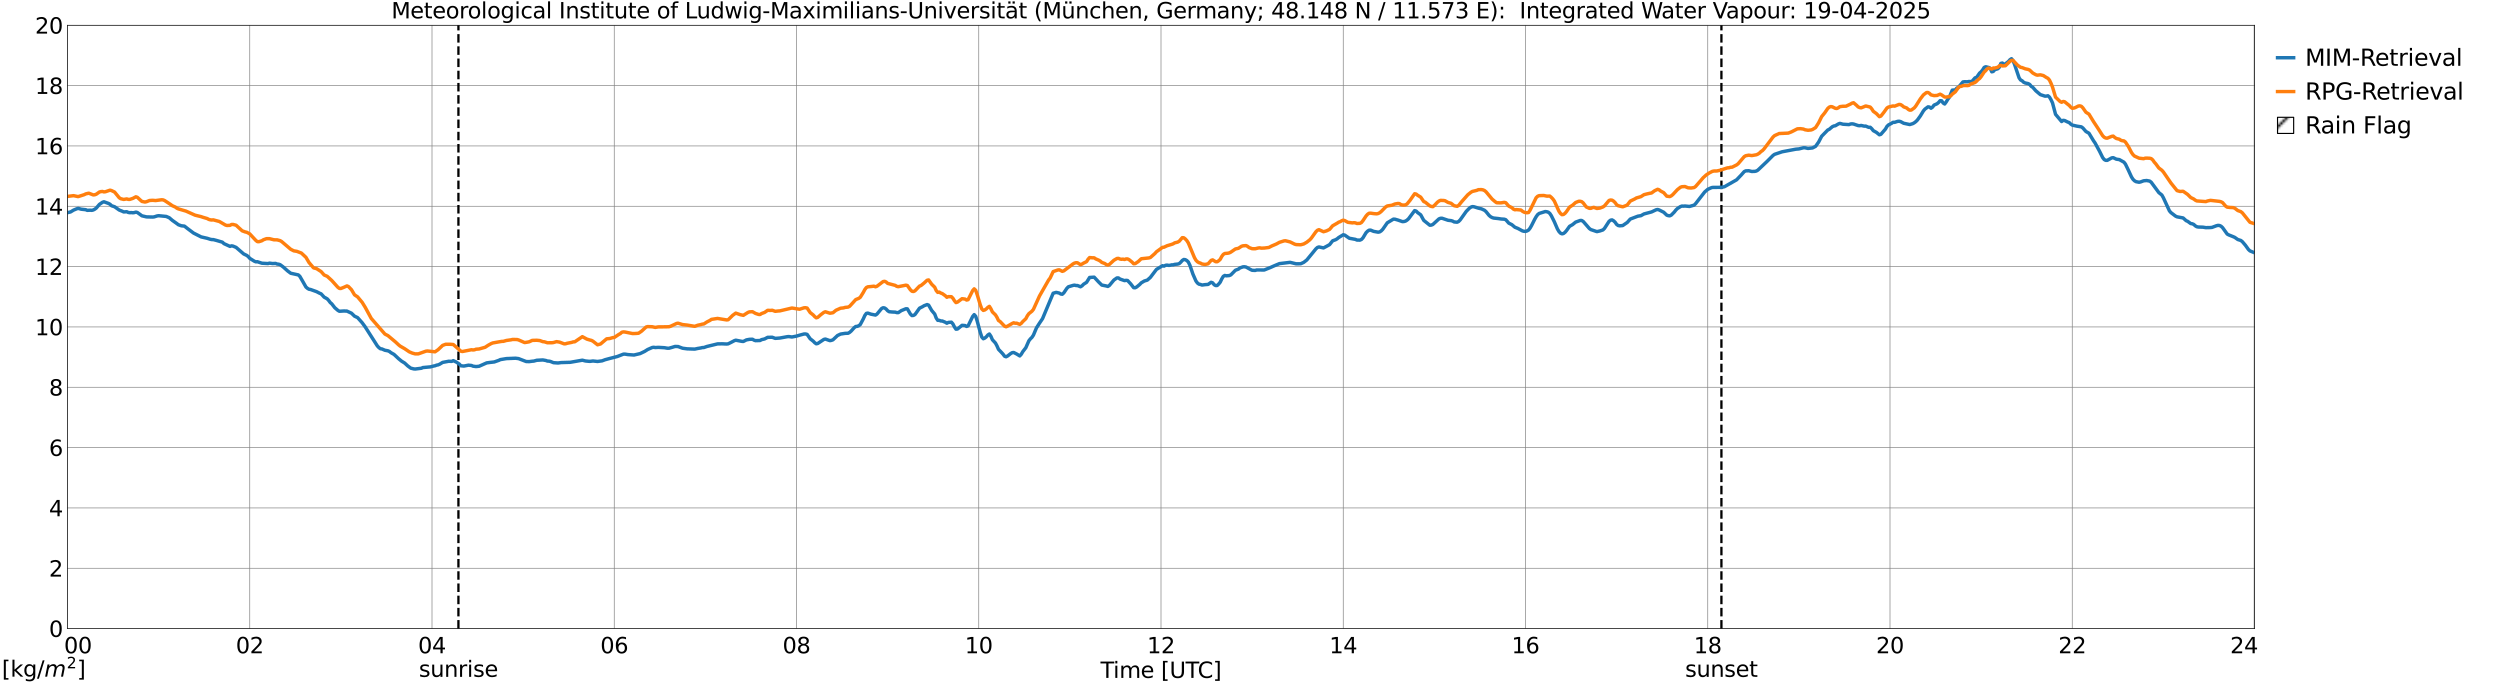 <?xml version="1.0" encoding="utf-8" standalone="no"?>
<!DOCTYPE svg PUBLIC "-//W3C//DTD SVG 1.1//EN"
  "http://www.w3.org/Graphics/SVG/1.1/DTD/svg11.dtd">
<svg xmlns:xlink="http://www.w3.org/1999/xlink" width="1085.4pt" height="296.64pt" viewBox="0 0 1085.4 296.64" xmlns="http://www.w3.org/2000/svg" version="1.1">
 <defs>
  <style type="text/css">*{stroke-linejoin: round; stroke-linecap: butt}</style>
 </defs>
 <g id="figure_1">
  <g id="patch_1">
   <path d="M 0 296.64 
L 1085.4 296.64 
L 1085.4 0 
L 0 0 
z
" style="fill: #ffffff"/>
  </g>
  <g id="axes_1">
   <g id="patch_2">
    <path d="M 29.306 272.909 
L 978.814 272.909 
L 978.814 10.976 
L 29.306 10.976 
z
" style="fill: #ffffff"/>
   </g>
   <g id="patch_3">
    <path d="M 978.814 272.909 
L 978.814 272.909 
L 978.814 10.976 
L 978.814 10.976 
z
" clip-path="url(#p15e4159d64)" style="fill: #d3d3d3; stroke: #d3d3d3; stroke-linejoin: miter"/>
   </g>
   <g id="matplotlib.axis_1">
    <g id="xtick_1">
     <g id="line2d_1">
      <path d="M 29.306 272.909 
L 29.306 10.976 
" clip-path="url(#p15e4159d64)" style="fill: none; stroke: #808080; stroke-width: 0.3; stroke-linecap: square"/>
     </g>
     <g id="line2d_2"/>
     <g id="text_1">
      <!--    00 -->
      <g transform="translate(18.733 283.627) scale(0.095 -0.095)">
       <defs>
        <path id="DejaVuSans-20" transform="scale(0.016)"/>
        <path id="DejaVuSans-30" d="M 2034 4250 
Q 1547 4250 1301 3770 
Q 1056 3291 1056 2328 
Q 1056 1369 1301 889 
Q 1547 409 2034 409 
Q 2525 409 2770 889 
Q 3016 1369 3016 2328 
Q 3016 3291 2770 3770 
Q 2525 4250 2034 4250 
z
M 2034 4750 
Q 2819 4750 3233 4129 
Q 3647 3509 3647 2328 
Q 3647 1150 3233 529 
Q 2819 -91 2034 -91 
Q 1250 -91 836 529 
Q 422 1150 422 2328 
Q 422 3509 836 4129 
Q 1250 4750 2034 4750 
z
" transform="scale(0.016)"/>
       </defs>
       <use xlink:href="#DejaVuSans-20"/>
       <use xlink:href="#DejaVuSans-20" transform="translate(31.787 0)"/>
       <use xlink:href="#DejaVuSans-20" transform="translate(63.574 0)"/>
       <use xlink:href="#DejaVuSans-30" transform="translate(95.361 0)"/>
       <use xlink:href="#DejaVuSans-30" transform="translate(158.984 0)"/>
      </g>
     </g>
    </g>
    <g id="xtick_2">
     <g id="line2d_3">
      <path d="M 108.431 272.909 
L 108.431 10.976 
" clip-path="url(#p15e4159d64)" style="fill: none; stroke: #808080; stroke-width: 0.3; stroke-linecap: square"/>
     </g>
     <g id="line2d_4"/>
     <g id="text_2">
      <!-- 02 -->
      <g transform="translate(102.387 283.627) scale(0.095 -0.095)">
       <defs>
        <path id="DejaVuSans-32" d="M 1228 531 
L 3431 531 
L 3431 0 
L 469 0 
L 469 531 
Q 828 903 1448 1529 
Q 2069 2156 2228 2338 
Q 2531 2678 2651 2914 
Q 2772 3150 2772 3378 
Q 2772 3750 2511 3984 
Q 2250 4219 1831 4219 
Q 1534 4219 1204 4116 
Q 875 4013 500 3803 
L 500 4441 
Q 881 4594 1212 4672 
Q 1544 4750 1819 4750 
Q 2544 4750 2975 4387 
Q 3406 4025 3406 3419 
Q 3406 3131 3298 2873 
Q 3191 2616 2906 2266 
Q 2828 2175 2409 1742 
Q 1991 1309 1228 531 
z
" transform="scale(0.016)"/>
       </defs>
       <use xlink:href="#DejaVuSans-30"/>
       <use xlink:href="#DejaVuSans-32" transform="translate(63.623 0)"/>
      </g>
     </g>
    </g>
    <g id="xtick_3">
     <g id="line2d_5">
      <path d="M 187.557 272.909 
L 187.557 10.976 
" clip-path="url(#p15e4159d64)" style="fill: none; stroke: #808080; stroke-width: 0.3; stroke-linecap: square"/>
     </g>
     <g id="line2d_6"/>
     <g id="text_3">
      <!-- 04 -->
      <g transform="translate(181.513 283.627) scale(0.095 -0.095)">
       <defs>
        <path id="DejaVuSans-34" d="M 2419 4116 
L 825 1625 
L 2419 1625 
L 2419 4116 
z
M 2253 4666 
L 3047 4666 
L 3047 1625 
L 3713 1625 
L 3713 1100 
L 3047 1100 
L 3047 0 
L 2419 0 
L 2419 1100 
L 313 1100 
L 313 1709 
L 2253 4666 
z
" transform="scale(0.016)"/>
       </defs>
       <use xlink:href="#DejaVuSans-30"/>
       <use xlink:href="#DejaVuSans-34" transform="translate(63.623 0)"/>
      </g>
     </g>
    </g>
    <g id="xtick_4">
     <g id="line2d_7">
      <path d="M 266.683 272.909 
L 266.683 10.976 
" clip-path="url(#p15e4159d64)" style="fill: none; stroke: #808080; stroke-width: 0.3; stroke-linecap: square"/>
     </g>
     <g id="line2d_8"/>
     <g id="text_4">
      <!-- 06 -->
      <g transform="translate(260.638 283.627) scale(0.095 -0.095)">
       <defs>
        <path id="DejaVuSans-36" d="M 2113 2584 
Q 1688 2584 1439 2293 
Q 1191 2003 1191 1497 
Q 1191 994 1439 701 
Q 1688 409 2113 409 
Q 2538 409 2786 701 
Q 3034 994 3034 1497 
Q 3034 2003 2786 2293 
Q 2538 2584 2113 2584 
z
M 3366 4563 
L 3366 3988 
Q 3128 4100 2886 4159 
Q 2644 4219 2406 4219 
Q 1781 4219 1451 3797 
Q 1122 3375 1075 2522 
Q 1259 2794 1537 2939 
Q 1816 3084 2150 3084 
Q 2853 3084 3261 2657 
Q 3669 2231 3669 1497 
Q 3669 778 3244 343 
Q 2819 -91 2113 -91 
Q 1303 -91 875 529 
Q 447 1150 447 2328 
Q 447 3434 972 4092 
Q 1497 4750 2381 4750 
Q 2619 4750 2861 4703 
Q 3103 4656 3366 4563 
z
" transform="scale(0.016)"/>
       </defs>
       <use xlink:href="#DejaVuSans-30"/>
       <use xlink:href="#DejaVuSans-36" transform="translate(63.623 0)"/>
      </g>
     </g>
    </g>
    <g id="xtick_5">
     <g id="line2d_9">
      <path d="M 345.808 272.909 
L 345.808 10.976 
" clip-path="url(#p15e4159d64)" style="fill: none; stroke: #808080; stroke-width: 0.3; stroke-linecap: square"/>
     </g>
     <g id="line2d_10"/>
     <g id="text_5">
      <!-- 08 -->
      <g transform="translate(339.764 283.627) scale(0.095 -0.095)">
       <defs>
        <path id="DejaVuSans-38" d="M 2034 2216 
Q 1584 2216 1326 1975 
Q 1069 1734 1069 1313 
Q 1069 891 1326 650 
Q 1584 409 2034 409 
Q 2484 409 2743 651 
Q 3003 894 3003 1313 
Q 3003 1734 2745 1975 
Q 2488 2216 2034 2216 
z
M 1403 2484 
Q 997 2584 770 2862 
Q 544 3141 544 3541 
Q 544 4100 942 4425 
Q 1341 4750 2034 4750 
Q 2731 4750 3128 4425 
Q 3525 4100 3525 3541 
Q 3525 3141 3298 2862 
Q 3072 2584 2669 2484 
Q 3125 2378 3379 2068 
Q 3634 1759 3634 1313 
Q 3634 634 3220 271 
Q 2806 -91 2034 -91 
Q 1263 -91 848 271 
Q 434 634 434 1313 
Q 434 1759 690 2068 
Q 947 2378 1403 2484 
z
M 1172 3481 
Q 1172 3119 1398 2916 
Q 1625 2713 2034 2713 
Q 2441 2713 2670 2916 
Q 2900 3119 2900 3481 
Q 2900 3844 2670 4047 
Q 2441 4250 2034 4250 
Q 1625 4250 1398 4047 
Q 1172 3844 1172 3481 
z
" transform="scale(0.016)"/>
       </defs>
       <use xlink:href="#DejaVuSans-30"/>
       <use xlink:href="#DejaVuSans-38" transform="translate(63.623 0)"/>
      </g>
     </g>
    </g>
    <g id="xtick_6">
     <g id="line2d_11">
      <path d="M 424.934 272.909 
L 424.934 10.976 
" clip-path="url(#p15e4159d64)" style="fill: none; stroke: #808080; stroke-width: 0.3; stroke-linecap: square"/>
     </g>
     <g id="line2d_12"/>
     <g id="text_6">
      <!-- 10 -->
      <g transform="translate(418.89 283.627) scale(0.095 -0.095)">
       <defs>
        <path id="DejaVuSans-31" d="M 794 531 
L 1825 531 
L 1825 4091 
L 703 3866 
L 703 4441 
L 1819 4666 
L 2450 4666 
L 2450 531 
L 3481 531 
L 3481 0 
L 794 0 
L 794 531 
z
" transform="scale(0.016)"/>
       </defs>
       <use xlink:href="#DejaVuSans-31"/>
       <use xlink:href="#DejaVuSans-30" transform="translate(63.623 0)"/>
      </g>
     </g>
    </g>
    <g id="xtick_7">
     <g id="line2d_13">
      <path d="M 504.06 272.909 
L 504.06 10.976 
" clip-path="url(#p15e4159d64)" style="fill: none; stroke: #808080; stroke-width: 0.3; stroke-linecap: square"/>
     </g>
     <g id="line2d_14"/>
     <g id="text_7">
      <!-- 12 -->
      <g transform="translate(498.015 283.627) scale(0.095 -0.095)">
       <use xlink:href="#DejaVuSans-31"/>
       <use xlink:href="#DejaVuSans-32" transform="translate(63.623 0)"/>
      </g>
     </g>
    </g>
    <g id="xtick_8">
     <g id="line2d_15">
      <path d="M 583.185 272.909 
L 583.185 10.976 
" clip-path="url(#p15e4159d64)" style="fill: none; stroke: #808080; stroke-width: 0.3; stroke-linecap: square"/>
     </g>
     <g id="line2d_16"/>
     <g id="text_8">
      <!-- 14 -->
      <g transform="translate(577.141 283.627) scale(0.095 -0.095)">
       <use xlink:href="#DejaVuSans-31"/>
       <use xlink:href="#DejaVuSans-34" transform="translate(63.623 0)"/>
      </g>
     </g>
    </g>
    <g id="xtick_9">
     <g id="line2d_17">
      <path d="M 662.311 272.909 
L 662.311 10.976 
" clip-path="url(#p15e4159d64)" style="fill: none; stroke: #808080; stroke-width: 0.3; stroke-linecap: square"/>
     </g>
     <g id="line2d_18"/>
     <g id="text_9">
      <!-- 16 -->
      <g transform="translate(656.267 283.627) scale(0.095 -0.095)">
       <use xlink:href="#DejaVuSans-31"/>
       <use xlink:href="#DejaVuSans-36" transform="translate(63.623 0)"/>
      </g>
     </g>
    </g>
    <g id="xtick_10">
     <g id="line2d_19">
      <path d="M 741.437 272.909 
L 741.437 10.976 
" clip-path="url(#p15e4159d64)" style="fill: none; stroke: #808080; stroke-width: 0.3; stroke-linecap: square"/>
     </g>
     <g id="line2d_20"/>
     <g id="text_10">
      <!-- 18 -->
      <g transform="translate(735.392 283.627) scale(0.095 -0.095)">
       <use xlink:href="#DejaVuSans-31"/>
       <use xlink:href="#DejaVuSans-38" transform="translate(63.623 0)"/>
      </g>
     </g>
    </g>
    <g id="xtick_11">
     <g id="line2d_21">
      <path d="M 820.562 272.909 
L 820.562 10.976 
" clip-path="url(#p15e4159d64)" style="fill: none; stroke: #808080; stroke-width: 0.3; stroke-linecap: square"/>
     </g>
     <g id="line2d_22"/>
     <g id="text_11">
      <!-- 20 -->
      <g transform="translate(814.518 283.627) scale(0.095 -0.095)">
       <use xlink:href="#DejaVuSans-32"/>
       <use xlink:href="#DejaVuSans-30" transform="translate(63.623 0)"/>
      </g>
     </g>
    </g>
    <g id="xtick_12">
     <g id="line2d_23">
      <path d="M 899.688 272.909 
L 899.688 10.976 
" clip-path="url(#p15e4159d64)" style="fill: none; stroke: #808080; stroke-width: 0.3; stroke-linecap: square"/>
     </g>
     <g id="line2d_24"/>
     <g id="text_12">
      <!-- 22 -->
      <g transform="translate(893.644 283.627) scale(0.095 -0.095)">
       <use xlink:href="#DejaVuSans-32"/>
       <use xlink:href="#DejaVuSans-32" transform="translate(63.623 0)"/>
      </g>
     </g>
    </g>
    <g id="xtick_13">
     <g id="line2d_25">
      <path d="M 978.814 272.909 
L 978.814 10.976 
" clip-path="url(#p15e4159d64)" style="fill: none; stroke: #808080; stroke-width: 0.3; stroke-linecap: square"/>
     </g>
     <g id="line2d_26"/>
     <g id="text_13">
      <!-- 24    -->
      <g transform="translate(968.241 283.627) scale(0.095 -0.095)">
       <use xlink:href="#DejaVuSans-32"/>
       <use xlink:href="#DejaVuSans-34" transform="translate(63.623 0)"/>
       <use xlink:href="#DejaVuSans-20" transform="translate(127.246 0)"/>
       <use xlink:href="#DejaVuSans-20" transform="translate(159.033 0)"/>
       <use xlink:href="#DejaVuSans-20" transform="translate(190.82 0)"/>
      </g>
     </g>
    </g>
    <g id="text_14">
     <!-- Time [UTC] -->
     <g transform="translate(477.806 294.322) scale(0.095 -0.095)">
      <defs>
       <path id="DejaVuSans-54" d="M -19 4666 
L 3928 4666 
L 3928 4134 
L 2272 4134 
L 2272 0 
L 1638 0 
L 1638 4134 
L -19 4134 
L -19 4666 
z
" transform="scale(0.016)"/>
       <path id="DejaVuSans-69" d="M 603 3500 
L 1178 3500 
L 1178 0 
L 603 0 
L 603 3500 
z
M 603 4863 
L 1178 4863 
L 1178 4134 
L 603 4134 
L 603 4863 
z
" transform="scale(0.016)"/>
       <path id="DejaVuSans-6d" d="M 3328 2828 
Q 3544 3216 3844 3400 
Q 4144 3584 4550 3584 
Q 5097 3584 5394 3201 
Q 5691 2819 5691 2113 
L 5691 0 
L 5113 0 
L 5113 2094 
Q 5113 2597 4934 2840 
Q 4756 3084 4391 3084 
Q 3944 3084 3684 2787 
Q 3425 2491 3425 1978 
L 3425 0 
L 2847 0 
L 2847 2094 
Q 2847 2600 2669 2842 
Q 2491 3084 2119 3084 
Q 1678 3084 1418 2786 
Q 1159 2488 1159 1978 
L 1159 0 
L 581 0 
L 581 3500 
L 1159 3500 
L 1159 2956 
Q 1356 3278 1631 3431 
Q 1906 3584 2284 3584 
Q 2666 3584 2933 3390 
Q 3200 3197 3328 2828 
z
" transform="scale(0.016)"/>
       <path id="DejaVuSans-65" d="M 3597 1894 
L 3597 1613 
L 953 1613 
Q 991 1019 1311 708 
Q 1631 397 2203 397 
Q 2534 397 2845 478 
Q 3156 559 3463 722 
L 3463 178 
Q 3153 47 2828 -22 
Q 2503 -91 2169 -91 
Q 1331 -91 842 396 
Q 353 884 353 1716 
Q 353 2575 817 3079 
Q 1281 3584 2069 3584 
Q 2775 3584 3186 3129 
Q 3597 2675 3597 1894 
z
M 3022 2063 
Q 3016 2534 2758 2815 
Q 2500 3097 2075 3097 
Q 1594 3097 1305 2825 
Q 1016 2553 972 2059 
L 3022 2063 
z
" transform="scale(0.016)"/>
       <path id="DejaVuSans-5b" d="M 550 4863 
L 1875 4863 
L 1875 4416 
L 1125 4416 
L 1125 -397 
L 1875 -397 
L 1875 -844 
L 550 -844 
L 550 4863 
z
" transform="scale(0.016)"/>
       <path id="DejaVuSans-55" d="M 556 4666 
L 1191 4666 
L 1191 1831 
Q 1191 1081 1462 751 
Q 1734 422 2344 422 
Q 2950 422 3222 751 
Q 3494 1081 3494 1831 
L 3494 4666 
L 4128 4666 
L 4128 1753 
Q 4128 841 3676 375 
Q 3225 -91 2344 -91 
Q 1459 -91 1007 375 
Q 556 841 556 1753 
L 556 4666 
z
" transform="scale(0.016)"/>
       <path id="DejaVuSans-43" d="M 4122 4306 
L 4122 3641 
Q 3803 3938 3442 4084 
Q 3081 4231 2675 4231 
Q 1875 4231 1450 3742 
Q 1025 3253 1025 2328 
Q 1025 1406 1450 917 
Q 1875 428 2675 428 
Q 3081 428 3442 575 
Q 3803 722 4122 1019 
L 4122 359 
Q 3791 134 3420 21 
Q 3050 -91 2638 -91 
Q 1578 -91 968 557 
Q 359 1206 359 2328 
Q 359 3453 968 4101 
Q 1578 4750 2638 4750 
Q 3056 4750 3426 4639 
Q 3797 4528 4122 4306 
z
" transform="scale(0.016)"/>
       <path id="DejaVuSans-5d" d="M 1947 4863 
L 1947 -844 
L 622 -844 
L 622 -397 
L 1369 -397 
L 1369 4416 
L 622 4416 
L 622 4863 
L 1947 4863 
z
" transform="scale(0.016)"/>
      </defs>
      <use xlink:href="#DejaVuSans-54"/>
      <use xlink:href="#DejaVuSans-69" transform="translate(57.959 0)"/>
      <use xlink:href="#DejaVuSans-6d" transform="translate(85.742 0)"/>
      <use xlink:href="#DejaVuSans-65" transform="translate(183.154 0)"/>
      <use xlink:href="#DejaVuSans-20" transform="translate(244.678 0)"/>
      <use xlink:href="#DejaVuSans-5b" transform="translate(276.465 0)"/>
      <use xlink:href="#DejaVuSans-55" transform="translate(315.479 0)"/>
      <use xlink:href="#DejaVuSans-54" transform="translate(388.672 0)"/>
      <use xlink:href="#DejaVuSans-43" transform="translate(443.881 0)"/>
      <use xlink:href="#DejaVuSans-5d" transform="translate(513.705 0)"/>
     </g>
    </g>
   </g>
   <g id="matplotlib.axis_2">
    <g id="ytick_1">
     <g id="line2d_27">
      <path d="M 29.306 272.909 
L 978.814 272.909 
" clip-path="url(#p15e4159d64)" style="fill: none; stroke: #808080; stroke-width: 0.3; stroke-linecap: square"/>
     </g>
     <g id="line2d_28"/>
     <g id="text_15">
      <!-- 0 -->
      <g transform="translate(21.261 276.518) scale(0.095 -0.095)">
       <use xlink:href="#DejaVuSans-30"/>
      </g>
     </g>
    </g>
    <g id="ytick_2">
     <g id="line2d_29">
      <path d="M 29.306 246.715 
L 978.814 246.715 
" clip-path="url(#p15e4159d64)" style="fill: none; stroke: #808080; stroke-width: 0.3; stroke-linecap: square"/>
     </g>
     <g id="line2d_30"/>
     <g id="text_16">
      <!-- 2 -->
      <g transform="translate(21.261 250.325) scale(0.095 -0.095)">
       <use xlink:href="#DejaVuSans-32"/>
      </g>
     </g>
    </g>
    <g id="ytick_3">
     <g id="line2d_31">
      <path d="M 29.306 220.522 
L 978.814 220.522 
" clip-path="url(#p15e4159d64)" style="fill: none; stroke: #808080; stroke-width: 0.3; stroke-linecap: square"/>
     </g>
     <g id="line2d_32"/>
     <g id="text_17">
      <!-- 4 -->
      <g transform="translate(21.261 224.131) scale(0.095 -0.095)">
       <use xlink:href="#DejaVuSans-34"/>
      </g>
     </g>
    </g>
    <g id="ytick_4">
     <g id="line2d_33">
      <path d="M 29.306 194.329 
L 978.814 194.329 
" clip-path="url(#p15e4159d64)" style="fill: none; stroke: #808080; stroke-width: 0.3; stroke-linecap: square"/>
     </g>
     <g id="line2d_34"/>
     <g id="text_18">
      <!-- 6 -->
      <g transform="translate(21.261 197.938) scale(0.095 -0.095)">
       <use xlink:href="#DejaVuSans-36"/>
      </g>
     </g>
    </g>
    <g id="ytick_5">
     <g id="line2d_35">
      <path d="M 29.306 168.136 
L 978.814 168.136 
" clip-path="url(#p15e4159d64)" style="fill: none; stroke: #808080; stroke-width: 0.3; stroke-linecap: square"/>
     </g>
     <g id="line2d_36"/>
     <g id="text_19">
      <!-- 8 -->
      <g transform="translate(21.261 171.745) scale(0.095 -0.095)">
       <use xlink:href="#DejaVuSans-38"/>
      </g>
     </g>
    </g>
    <g id="ytick_6">
     <g id="line2d_37">
      <path d="M 29.306 141.942 
L 978.814 141.942 
" clip-path="url(#p15e4159d64)" style="fill: none; stroke: #808080; stroke-width: 0.3; stroke-linecap: square"/>
     </g>
     <g id="line2d_38"/>
     <g id="text_20">
      <!-- 10 -->
      <g transform="translate(15.217 145.551) scale(0.095 -0.095)">
       <use xlink:href="#DejaVuSans-31"/>
       <use xlink:href="#DejaVuSans-30" transform="translate(63.623 0)"/>
      </g>
     </g>
    </g>
    <g id="ytick_7">
     <g id="line2d_39">
      <path d="M 29.306 115.749 
L 978.814 115.749 
" clip-path="url(#p15e4159d64)" style="fill: none; stroke: #808080; stroke-width: 0.3; stroke-linecap: square"/>
     </g>
     <g id="line2d_40"/>
     <g id="text_21">
      <!-- 12 -->
      <g transform="translate(15.217 119.358) scale(0.095 -0.095)">
       <use xlink:href="#DejaVuSans-31"/>
       <use xlink:href="#DejaVuSans-32" transform="translate(63.623 0)"/>
      </g>
     </g>
    </g>
    <g id="ytick_8">
     <g id="line2d_41">
      <path d="M 29.306 89.556 
L 978.814 89.556 
" clip-path="url(#p15e4159d64)" style="fill: none; stroke: #808080; stroke-width: 0.3; stroke-linecap: square"/>
     </g>
     <g id="line2d_42"/>
     <g id="text_22">
      <!-- 14 -->
      <g transform="translate(15.217 93.165) scale(0.095 -0.095)">
       <use xlink:href="#DejaVuSans-31"/>
       <use xlink:href="#DejaVuSans-34" transform="translate(63.623 0)"/>
      </g>
     </g>
    </g>
    <g id="ytick_9">
     <g id="line2d_43">
      <path d="M 29.306 63.362 
L 978.814 63.362 
" clip-path="url(#p15e4159d64)" style="fill: none; stroke: #808080; stroke-width: 0.3; stroke-linecap: square"/>
     </g>
     <g id="line2d_44"/>
     <g id="text_23">
      <!-- 16 -->
      <g transform="translate(15.217 66.972) scale(0.095 -0.095)">
       <use xlink:href="#DejaVuSans-31"/>
       <use xlink:href="#DejaVuSans-36" transform="translate(63.623 0)"/>
      </g>
     </g>
    </g>
    <g id="ytick_10">
     <g id="line2d_45">
      <path d="M 29.306 37.169 
L 978.814 37.169 
" clip-path="url(#p15e4159d64)" style="fill: none; stroke: #808080; stroke-width: 0.3; stroke-linecap: square"/>
     </g>
     <g id="line2d_46"/>
     <g id="text_24">
      <!-- 18 -->
      <g transform="translate(15.217 40.778) scale(0.095 -0.095)">
       <use xlink:href="#DejaVuSans-31"/>
       <use xlink:href="#DejaVuSans-38" transform="translate(63.623 0)"/>
      </g>
     </g>
    </g>
    <g id="ytick_11">
     <g id="line2d_47">
      <path d="M 29.306 10.976 
L 978.814 10.976 
" clip-path="url(#p15e4159d64)" style="fill: none; stroke: #808080; stroke-width: 0.3; stroke-linecap: square"/>
     </g>
     <g id="line2d_48"/>
     <g id="text_25">
      <!-- 20 -->
      <g transform="translate(15.217 14.585) scale(0.095 -0.095)">
       <use xlink:href="#DejaVuSans-32"/>
       <use xlink:href="#DejaVuSans-30" transform="translate(63.623 0)"/>
      </g>
     </g>
    </g>
   </g>
   <g id="line2d_49">
    <path d="M 199.03 272.909 
L 199.03 10.976 
" clip-path="url(#p15e4159d64)" style="fill: none; stroke-dasharray: 3.7,1.6; stroke-dashoffset: 0; stroke: #000000"/>
   </g>
   <g id="line2d_50">
    <path d="M 747.371 272.909 
L 747.371 10.976 
" clip-path="url(#p15e4159d64)" style="fill: none; stroke-dasharray: 3.7,1.6; stroke-dashoffset: 0; stroke: #000000"/>
   </g>
   <g id="line2d_51">
    <path d="M 29.306 92.331 
L 30.625 92.017 
L 31.943 91.216 
L 33.262 90.672 
L 33.921 90.46 
L 35.24 90.825 
L 37.218 91.043 
L 37.878 91.324 
L 39.197 91.26 
L 39.856 91.32 
L 40.515 91.153 
L 41.175 90.804 
L 41.834 90.304 
L 43.153 88.744 
L 44.472 87.838 
L 45.131 87.605 
L 47.109 88.321 
L 47.768 88.677 
L 48.428 89.321 
L 49.747 89.763 
L 51.725 91.165 
L 53.043 91.694 
L 53.703 92.011 
L 55.022 91.925 
L 55.681 92.228 
L 56.34 92.351 
L 57 92.301 
L 57.659 92.376 
L 58.319 92.297 
L 58.978 92.084 
L 59.637 92.254 
L 60.956 93.209 
L 61.615 93.696 
L 63.594 94.162 
L 66.231 94.233 
L 66.89 94.17 
L 68.209 93.752 
L 68.869 93.651 
L 72.166 93.971 
L 73.484 94.534 
L 74.803 95.662 
L 76.781 97.063 
L 77.441 97.565 
L 78.759 98.034 
L 80.078 98.171 
L 81.397 99.215 
L 84.034 101.188 
L 87.331 102.857 
L 89.969 103.46 
L 91.288 103.885 
L 91.947 104.015 
L 92.606 104.026 
L 93.925 104.367 
L 95.244 104.756 
L 96.563 105.142 
L 97.222 105.771 
L 99.86 106.975 
L 100.519 106.728 
L 101.178 106.854 
L 102.497 107.402 
L 105.794 110.251 
L 107.113 110.889 
L 107.772 111.392 
L 108.431 112.159 
L 110.41 113.4 
L 111.069 113.678 
L 111.728 113.626 
L 113.707 114.278 
L 116.344 114.431 
L 117.003 114.242 
L 118.322 114.421 
L 119.641 114.362 
L 120.3 114.633 
L 120.96 114.701 
L 121.619 114.906 
L 122.938 115.883 
L 124.916 117.657 
L 126.235 118.637 
L 129.532 119.356 
L 130.191 119.998 
L 131.51 122.286 
L 132.829 124.611 
L 133.488 125.179 
L 134.147 125.577 
L 134.807 125.679 
L 137.444 126.629 
L 138.763 127.31 
L 139.422 127.579 
L 140.741 129.012 
L 142.06 129.745 
L 142.719 130.461 
L 143.379 131.353 
L 144.038 131.914 
L 145.357 133.602 
L 146.676 134.74 
L 147.335 135.135 
L 149.313 135.021 
L 150.632 135.064 
L 152.61 135.989 
L 153.929 137.273 
L 155.247 137.895 
L 157.226 140.107 
L 158.544 141.909 
L 163.819 150.179 
L 164.479 150.889 
L 165.138 151.41 
L 165.798 151.497 
L 167.116 152.066 
L 168.435 152.308 
L 169.094 152.604 
L 169.754 153.128 
L 171.073 153.874 
L 173.051 155.738 
L 174.37 156.814 
L 175.688 157.623 
L 177.007 158.85 
L 178.326 159.833 
L 179.645 160.162 
L 180.304 160.209 
L 182.941 159.881 
L 183.601 159.579 
L 186.238 159.338 
L 186.898 159.283 
L 188.216 158.925 
L 188.876 158.802 
L 189.535 158.537 
L 190.195 158.414 
L 190.854 158.138 
L 192.173 157.34 
L 194.81 156.849 
L 196.129 156.9 
L 196.788 156.575 
L 198.107 157.202 
L 199.426 158.077 
L 200.085 158.806 
L 201.404 158.932 
L 203.382 158.545 
L 204.701 158.675 
L 205.36 158.97 
L 206.679 159.148 
L 207.998 159.015 
L 211.295 157.553 
L 212.614 157.37 
L 214.592 157.146 
L 216.57 156.447 
L 217.229 156.128 
L 219.207 155.795 
L 219.867 155.687 
L 223.823 155.524 
L 225.142 155.696 
L 228.439 156.96 
L 229.757 156.998 
L 231.076 156.823 
L 231.736 156.776 
L 233.054 156.417 
L 235.692 156.275 
L 237.011 156.514 
L 237.67 156.762 
L 238.329 156.789 
L 238.989 156.934 
L 240.308 157.463 
L 242.286 157.595 
L 243.604 157.416 
L 247.561 157.296 
L 252.836 156.381 
L 254.155 156.718 
L 255.473 156.851 
L 256.133 156.889 
L 257.451 156.729 
L 259.43 156.932 
L 261.408 156.662 
L 262.726 156.17 
L 264.705 155.635 
L 268.002 154.787 
L 270.639 153.764 
L 271.298 153.732 
L 272.617 153.949 
L 275.255 154.133 
L 277.892 153.522 
L 279.87 152.573 
L 281.189 151.743 
L 283.167 150.872 
L 283.827 150.777 
L 284.486 150.899 
L 285.805 150.809 
L 288.442 150.96 
L 289.761 151.185 
L 290.42 151.19 
L 291.739 150.819 
L 293.058 150.419 
L 294.377 150.448 
L 296.355 151.187 
L 298.333 151.453 
L 301.63 151.569 
L 302.949 151.282 
L 304.267 151.068 
L 304.927 150.903 
L 305.586 150.882 
L 306.905 150.426 
L 311.521 149.306 
L 313.499 149.272 
L 315.477 149.358 
L 316.136 149.282 
L 317.455 148.623 
L 318.774 147.933 
L 319.433 147.697 
L 322.071 148.204 
L 322.73 148.251 
L 324.049 147.575 
L 325.368 147.326 
L 326.686 147.277 
L 327.346 147.673 
L 328.005 147.898 
L 329.983 147.84 
L 330.643 147.461 
L 331.961 147.156 
L 333.28 146.459 
L 335.258 146.419 
L 336.577 146.905 
L 338.555 146.766 
L 341.852 146.166 
L 342.512 146.128 
L 343.83 146.311 
L 345.808 145.925 
L 347.127 145.527 
L 349.105 144.999 
L 349.765 145.001 
L 350.424 145.181 
L 351.743 147.078 
L 353.062 148.117 
L 353.721 148.791 
L 354.38 149.259 
L 355.04 149.128 
L 357.677 147.374 
L 358.337 147.2 
L 360.315 147.894 
L 360.974 147.771 
L 361.634 147.53 
L 363.612 145.673 
L 364.93 145.042 
L 366.909 144.728 
L 368.227 144.682 
L 368.887 144.294 
L 369.546 143.728 
L 370.865 142.266 
L 371.524 141.744 
L 372.184 141.69 
L 372.843 141.406 
L 373.502 140.905 
L 374.821 138.415 
L 375.481 136.956 
L 376.14 136.057 
L 376.799 135.936 
L 378.118 136.396 
L 380.096 136.786 
L 380.756 136.35 
L 382.734 133.968 
L 383.393 133.609 
L 384.053 133.71 
L 384.712 134.164 
L 385.371 134.896 
L 386.031 135.334 
L 387.349 135.459 
L 388.668 135.519 
L 389.328 135.71 
L 389.987 135.743 
L 391.306 134.862 
L 393.284 134.053 
L 393.943 134.089 
L 395.262 136.349 
L 395.921 137.008 
L 396.581 136.944 
L 397.24 136.568 
L 399.218 133.8 
L 400.537 133.144 
L 401.196 132.734 
L 402.515 132.232 
L 403.175 132.484 
L 404.493 134.778 
L 405.812 136.349 
L 406.471 138.077 
L 407.131 139.079 
L 407.79 139.078 
L 408.45 139.346 
L 409.109 139.368 
L 410.428 139.914 
L 411.087 140.33 
L 411.746 139.976 
L 413.065 139.879 
L 413.725 140.647 
L 414.384 141.944 
L 415.043 142.918 
L 415.703 142.853 
L 417.681 141.238 
L 419 141.345 
L 419.659 141.72 
L 420.318 141.46 
L 422.297 137.394 
L 422.956 136.603 
L 423.615 137.34 
L 424.275 139.459 
L 425.593 144.328 
L 426.253 146.334 
L 426.912 147.069 
L 427.572 146.774 
L 428.231 146.232 
L 428.89 145.432 
L 429.55 145.012 
L 430.209 145.998 
L 430.869 147.511 
L 432.187 148.938 
L 432.847 150.172 
L 433.506 151.665 
L 434.825 153.039 
L 435.484 153.762 
L 436.144 154.667 
L 436.803 154.892 
L 437.462 154.556 
L 438.781 153.511 
L 439.44 153.128 
L 440.1 153.032 
L 441.419 153.706 
L 442.737 154.524 
L 443.397 153.793 
L 444.056 152.669 
L 445.375 150.956 
L 446.694 147.957 
L 447.353 147.124 
L 448.012 146.484 
L 448.672 145.49 
L 449.991 142.353 
L 451.309 140.293 
L 452.628 138.344 
L 457.244 127.307 
L 458.563 126.94 
L 459.881 127.239 
L 460.541 127.645 
L 461.2 127.75 
L 461.859 127.155 
L 463.178 125.2 
L 463.838 124.519 
L 465.816 123.927 
L 466.475 123.79 
L 467.134 123.956 
L 467.794 123.964 
L 469.113 124.507 
L 469.772 124.097 
L 470.431 123.42 
L 471.75 122.576 
L 473.069 120.459 
L 475.047 120.335 
L 477.025 122.472 
L 478.344 123.764 
L 480.322 124.159 
L 480.981 124.354 
L 481.641 123.937 
L 483.619 121.581 
L 484.938 120.65 
L 485.597 120.666 
L 486.256 121.155 
L 488.235 121.84 
L 488.894 121.707 
L 489.553 121.789 
L 490.872 123.201 
L 492.191 124.892 
L 492.85 124.945 
L 493.51 124.592 
L 494.828 123.494 
L 495.488 122.797 
L 496.807 122.014 
L 498.125 121.608 
L 499.444 120.437 
L 502.082 116.967 
L 504.719 115.364 
L 505.379 115.537 
L 506.038 115.182 
L 506.697 115.097 
L 507.357 115.217 
L 508.016 115.179 
L 508.675 114.993 
L 509.335 115.004 
L 509.994 114.784 
L 511.313 114.648 
L 511.972 114.45 
L 512.632 113.846 
L 513.291 113.087 
L 513.95 112.66 
L 514.61 112.741 
L 515.269 113.113 
L 515.929 113.769 
L 516.588 115.122 
L 517.907 118.981 
L 519.226 121.996 
L 519.885 122.885 
L 520.544 123.37 
L 521.204 123.501 
L 521.863 123.76 
L 523.182 123.578 
L 524.501 123.484 
L 525.819 122.56 
L 526.479 122.795 
L 527.138 123.61 
L 527.797 123.981 
L 528.457 123.944 
L 529.116 123.314 
L 529.776 122.502 
L 530.435 121.102 
L 531.094 119.995 
L 531.754 119.594 
L 532.413 119.742 
L 533.732 119.631 
L 534.391 119.335 
L 535.71 118.004 
L 536.369 117.326 
L 537.688 116.83 
L 538.348 116.306 
L 539.666 115.851 
L 540.326 115.825 
L 540.985 115.943 
L 542.963 117.034 
L 543.623 117.345 
L 544.941 117.413 
L 545.601 117.209 
L 548.898 117.213 
L 551.535 116.15 
L 552.854 115.562 
L 554.173 114.996 
L 555.491 114.452 
L 560.107 113.899 
L 562.745 114.542 
L 564.723 114.51 
L 566.042 113.898 
L 567.36 112.864 
L 569.998 109.656 
L 571.317 108.027 
L 571.976 107.443 
L 572.635 107.218 
L 573.954 107.493 
L 574.613 107.637 
L 575.932 106.937 
L 577.251 106.212 
L 578.57 104.549 
L 579.889 104.069 
L 580.548 103.672 
L 581.207 103.119 
L 583.185 101.926 
L 583.845 102.084 
L 585.823 103.44 
L 588.46 103.925 
L 589.12 104.223 
L 590.439 104.254 
L 591.098 103.952 
L 591.757 103.249 
L 593.076 101.047 
L 593.736 100.376 
L 594.395 99.939 
L 595.054 99.904 
L 596.373 100.448 
L 598.351 100.806 
L 599.011 100.673 
L 599.67 100.244 
L 600.329 99.565 
L 601.648 97.673 
L 602.307 96.732 
L 604.945 95.14 
L 605.604 95.162 
L 606.923 95.54 
L 608.901 96.226 
L 609.561 96.171 
L 610.22 95.995 
L 610.879 95.573 
L 611.539 94.97 
L 614.176 91.445 
L 614.836 91.645 
L 615.495 92.312 
L 616.814 93.267 
L 618.133 95.671 
L 620.77 97.789 
L 621.429 97.727 
L 622.089 97.454 
L 624.726 95.04 
L 625.386 94.78 
L 626.045 94.744 
L 628.683 95.636 
L 630.001 95.79 
L 630.661 95.984 
L 631.32 96.355 
L 632.639 96.478 
L 633.298 96.14 
L 633.958 95.466 
L 636.595 91.764 
L 637.914 90.429 
L 638.573 89.961 
L 639.233 89.7 
L 639.892 89.758 
L 641.87 90.373 
L 643.189 90.68 
L 644.508 91.288 
L 645.167 91.869 
L 646.486 93.513 
L 647.145 94.084 
L 647.805 94.446 
L 648.464 94.669 
L 650.442 94.884 
L 651.761 95.081 
L 653.08 95.164 
L 653.739 95.379 
L 655.058 96.876 
L 656.377 97.537 
L 657.695 98.644 
L 659.014 99.181 
L 660.992 100.254 
L 661.652 100.418 
L 662.311 100.468 
L 662.97 100.261 
L 663.63 99.885 
L 664.289 99.057 
L 664.949 97.905 
L 666.267 95.274 
L 666.927 94.111 
L 667.586 93.189 
L 668.246 92.665 
L 670.883 91.847 
L 671.542 91.922 
L 672.202 92.128 
L 672.861 92.65 
L 673.521 93.648 
L 674.839 96.304 
L 676.158 99.366 
L 676.817 100.487 
L 677.477 101.215 
L 678.136 101.529 
L 678.796 101.382 
L 679.455 100.876 
L 680.114 100.106 
L 681.433 98.268 
L 682.752 97.517 
L 684.071 96.431 
L 686.049 95.722 
L 686.708 95.729 
L 687.368 96.15 
L 688.686 97.653 
L 690.005 99.183 
L 690.664 99.672 
L 693.302 100.566 
L 694.621 100.271 
L 695.939 99.821 
L 696.599 99.17 
L 698.577 96.116 
L 699.236 95.592 
L 699.896 95.47 
L 700.555 95.855 
L 701.215 96.481 
L 701.874 97.423 
L 702.533 97.915 
L 703.193 98.036 
L 704.511 97.931 
L 706.49 96.577 
L 707.808 95.105 
L 711.105 93.853 
L 712.424 93.639 
L 713.743 92.891 
L 717.04 92.013 
L 719.018 91.082 
L 719.677 90.941 
L 720.337 91.156 
L 722.315 92.148 
L 723.633 93.408 
L 724.293 93.627 
L 724.952 93.701 
L 725.612 93.382 
L 726.93 92.05 
L 727.59 91.193 
L 728.249 90.543 
L 729.568 89.708 
L 730.227 89.461 
L 730.887 89.512 
L 731.546 89.442 
L 733.524 89.636 
L 735.502 89.065 
L 736.162 88.42 
L 740.118 83.339 
L 741.437 82.213 
L 742.756 81.598 
L 743.415 81.378 
L 744.734 81.356 
L 747.371 81.335 
L 748.69 81.06 
L 753.965 78.068 
L 755.943 76.006 
L 757.262 74.51 
L 757.921 74.183 
L 759.24 74.126 
L 760.559 74.449 
L 761.878 74.401 
L 762.537 74.246 
L 763.196 73.864 
L 767.153 70.111 
L 769.79 67.469 
L 770.449 67.005 
L 773.746 65.894 
L 779.681 64.772 
L 781 64.659 
L 782.978 64.155 
L 783.637 64.158 
L 784.956 64.441 
L 786.934 64.224 
L 788.253 63.533 
L 789.572 61.678 
L 790.89 59.16 
L 793.528 56.458 
L 794.187 56.133 
L 795.506 55.027 
L 796.165 54.71 
L 796.825 54.594 
L 798.143 53.814 
L 798.803 53.567 
L 800.122 53.929 
L 802.759 54.101 
L 803.419 53.829 
L 804.078 53.762 
L 804.737 53.848 
L 806.715 54.515 
L 807.375 54.583 
L 808.034 54.468 
L 809.353 54.764 
L 810.012 54.738 
L 811.331 55.305 
L 811.99 55.255 
L 812.65 55.887 
L 813.309 56.728 
L 814.628 57.454 
L 815.947 58.513 
L 816.606 58.316 
L 818.584 56.04 
L 819.244 54.874 
L 819.903 54.234 
L 821.222 53.559 
L 821.881 53.088 
L 822.541 53.123 
L 823.859 52.697 
L 824.519 52.642 
L 825.178 52.796 
L 826.497 53.51 
L 829.134 54.079 
L 830.453 53.676 
L 831.112 53.305 
L 831.772 52.802 
L 832.431 52.145 
L 833.75 50.325 
L 835.069 48.147 
L 835.728 47.377 
L 837.047 46.391 
L 837.706 46.471 
L 838.366 46.993 
L 839.025 46.512 
L 839.684 45.635 
L 841.003 45.043 
L 841.663 44.483 
L 842.322 43.709 
L 842.981 43.771 
L 843.641 44.721 
L 844.3 45.149 
L 844.959 44.271 
L 845.619 43.178 
L 846.278 42.301 
L 847.597 39.129 
L 848.916 39.036 
L 849.575 38.242 
L 850.235 37.945 
L 852.213 35.584 
L 852.872 35.494 
L 854.191 35.501 
L 854.85 35.377 
L 855.51 35.419 
L 856.169 35.315 
L 857.488 33.785 
L 858.147 33.613 
L 859.466 31.725 
L 860.125 31.166 
L 860.785 30.348 
L 861.444 29.273 
L 862.103 28.977 
L 863.422 29.297 
L 864.082 29.636 
L 864.741 31.175 
L 865.4 31.025 
L 866.06 30.246 
L 867.378 29.851 
L 868.038 29.176 
L 868.697 27.523 
L 869.357 27.373 
L 870.016 27.969 
L 870.675 27.71 
L 871.994 26.697 
L 872.653 25.921 
L 873.313 25.498 
L 873.972 26.335 
L 874.632 27.936 
L 876.61 33.81 
L 877.269 34.738 
L 877.929 35.077 
L 878.588 35.71 
L 879.247 36.024 
L 880.566 36.299 
L 881.225 36.677 
L 881.885 37.482 
L 882.544 37.908 
L 883.863 39.408 
L 885.841 41.082 
L 887.819 41.735 
L 888.479 41.718 
L 889.138 41.576 
L 889.797 42.155 
L 890.457 43.285 
L 891.116 44.675 
L 892.435 49.631 
L 895.072 52.764 
L 895.732 52.241 
L 896.391 52.339 
L 897.71 52.985 
L 898.369 53.219 
L 899.029 53.879 
L 899.688 54.305 
L 901.666 54.761 
L 903.644 55.078 
L 904.304 55.571 
L 905.622 57.085 
L 906.941 57.841 
L 908.919 61.114 
L 909.579 62.054 
L 911.557 65.702 
L 912.876 68.377 
L 913.535 69.243 
L 914.194 69.608 
L 914.854 69.63 
L 916.832 68.543 
L 917.491 68.454 
L 918.81 69.098 
L 920.129 69.292 
L 922.107 70.393 
L 922.766 71.216 
L 924.085 73.945 
L 925.404 76.813 
L 926.063 77.844 
L 926.723 78.495 
L 927.382 78.874 
L 928.701 79.123 
L 929.36 78.985 
L 930.679 78.499 
L 931.998 78.378 
L 933.316 78.625 
L 933.976 79.132 
L 937.273 83.613 
L 938.592 84.679 
L 939.251 85.848 
L 941.888 91.568 
L 942.548 92.319 
L 944.526 93.824 
L 945.185 94.138 
L 947.823 94.623 
L 949.142 95.812 
L 949.801 96.096 
L 951.12 97.061 
L 951.779 97.159 
L 952.438 97.439 
L 953.098 98.048 
L 953.757 98.438 
L 954.417 98.566 
L 956.395 98.631 
L 957.714 98.838 
L 959.692 98.793 
L 960.351 98.733 
L 962.329 97.993 
L 962.989 97.847 
L 963.648 97.915 
L 964.307 98.222 
L 964.967 98.843 
L 966.945 101.604 
L 967.604 101.973 
L 969.582 102.766 
L 970.242 103.06 
L 971.561 103.985 
L 972.879 104.404 
L 973.539 104.922 
L 974.857 106.469 
L 976.176 108.31 
L 976.836 108.921 
L 978.154 109.464 
L 978.154 109.464 
" clip-path="url(#p15e4159d64)" style="fill: none; stroke: #1f77b4; stroke-width: 1.5; stroke-linecap: square"/>
   </g>
   <g id="line2d_52">
    <path d="M 29.306 85.269 
L 31.943 84.952 
L 33.921 85.364 
L 36.559 84.518 
L 37.218 84.186 
L 38.537 83.875 
L 40.515 84.634 
L 41.175 84.55 
L 41.834 84.304 
L 43.153 83.364 
L 43.812 83.187 
L 44.472 83.126 
L 45.131 83.318 
L 45.79 83.242 
L 47.768 82.56 
L 48.428 82.747 
L 49.747 83.385 
L 51.065 84.993 
L 51.725 85.817 
L 52.384 86.259 
L 53.703 86.587 
L 55.022 86.364 
L 55.681 86.557 
L 56.34 86.575 
L 57.659 86.143 
L 58.978 85.444 
L 59.637 85.667 
L 60.956 86.883 
L 61.615 87.457 
L 62.934 87.715 
L 63.594 87.572 
L 64.912 87.054 
L 66.231 86.961 
L 67.55 87.073 
L 70.187 86.728 
L 70.847 86.798 
L 71.506 87.086 
L 74.144 88.827 
L 74.803 89.31 
L 76.122 89.894 
L 76.781 90.39 
L 77.441 90.693 
L 80.737 91.652 
L 84.694 93.42 
L 87.331 94.064 
L 87.991 94.303 
L 89.969 94.887 
L 90.628 95.246 
L 91.288 95.441 
L 91.947 95.514 
L 92.606 95.458 
L 95.244 96.168 
L 97.881 97.708 
L 98.541 97.897 
L 99.86 97.835 
L 100.519 97.464 
L 101.178 97.442 
L 102.497 97.789 
L 104.475 99.604 
L 105.135 100.211 
L 106.453 100.697 
L 107.113 100.841 
L 108.431 101.546 
L 111.069 104.372 
L 111.728 104.904 
L 112.388 104.942 
L 113.707 104.517 
L 114.366 104.096 
L 115.685 103.627 
L 117.003 103.62 
L 118.982 104.119 
L 120.3 104.133 
L 121.619 104.48 
L 122.278 104.864 
L 126.235 108.24 
L 127.553 108.904 
L 128.872 109.125 
L 130.85 109.869 
L 132.829 111.728 
L 134.147 113.968 
L 136.125 116.295 
L 137.444 116.637 
L 139.422 117.917 
L 140.741 119.398 
L 142.06 119.967 
L 144.038 121.778 
L 146.676 124.72 
L 147.335 125.218 
L 147.994 125.253 
L 149.313 124.73 
L 150.632 124.129 
L 151.291 124.411 
L 152.61 125.799 
L 153.929 128.012 
L 155.247 128.888 
L 157.226 131.252 
L 158.544 133.391 
L 161.182 138.241 
L 167.116 145.039 
L 168.435 145.721 
L 171.732 148.484 
L 173.051 149.712 
L 173.71 150.248 
L 175.688 151.393 
L 177.666 152.734 
L 178.985 153.296 
L 180.304 153.65 
L 181.623 153.63 
L 184.92 152.463 
L 185.579 152.386 
L 188.876 152.742 
L 190.195 151.831 
L 192.173 149.959 
L 193.492 149.468 
L 195.47 149.47 
L 196.788 149.57 
L 198.107 150.718 
L 200.085 152.476 
L 200.745 152.615 
L 204.701 151.84 
L 205.36 151.944 
L 206.02 151.864 
L 206.679 151.612 
L 207.998 151.513 
L 210.635 150.766 
L 211.954 149.893 
L 213.273 149.165 
L 213.932 148.898 
L 216.57 148.428 
L 217.889 148.213 
L 218.548 148.199 
L 219.867 147.816 
L 221.845 147.541 
L 222.504 147.375 
L 224.482 147.409 
L 225.142 147.587 
L 227.779 148.736 
L 229.098 148.525 
L 229.757 148.391 
L 231.076 147.784 
L 233.054 147.727 
L 234.373 147.858 
L 235.692 148.346 
L 236.351 148.396 
L 237.67 148.817 
L 239.648 148.804 
L 240.308 148.71 
L 241.626 148.324 
L 242.945 148.533 
L 244.923 149.29 
L 245.583 149.251 
L 246.242 149.035 
L 248.22 148.653 
L 248.88 148.428 
L 249.539 148.4 
L 252.836 146.168 
L 254.814 147.24 
L 256.133 147.631 
L 256.792 147.793 
L 257.451 148.145 
L 259.43 149.698 
L 260.748 149.336 
L 263.386 147.099 
L 264.705 146.98 
L 266.023 146.582 
L 266.683 146.52 
L 268.661 145.19 
L 269.32 144.838 
L 269.98 144.244 
L 270.639 144.108 
L 271.298 144.143 
L 274.595 144.812 
L 275.914 144.785 
L 277.233 144.682 
L 278.552 143.779 
L 280.53 141.963 
L 281.189 141.796 
L 283.167 141.863 
L 284.486 142.148 
L 285.805 141.924 
L 289.102 141.886 
L 290.42 141.851 
L 291.08 141.681 
L 293.717 140.443 
L 294.377 140.319 
L 296.355 140.921 
L 298.333 141.134 
L 301.63 141.678 
L 302.949 141.202 
L 304.267 140.915 
L 304.927 140.722 
L 305.586 140.652 
L 306.905 139.788 
L 308.224 139.112 
L 308.883 138.659 
L 311.521 138.254 
L 315.477 138.897 
L 316.136 138.831 
L 318.114 136.902 
L 319.433 135.941 
L 321.411 136.622 
L 322.73 136.911 
L 324.708 135.66 
L 325.368 135.395 
L 326.686 135.317 
L 328.005 136.075 
L 329.324 136.508 
L 329.983 136.564 
L 330.643 136.126 
L 331.961 135.641 
L 333.28 134.727 
L 334.599 134.779 
L 335.258 134.695 
L 336.577 135.162 
L 337.896 135.014 
L 338.555 134.977 
L 343.83 133.729 
L 347.127 134.26 
L 349.105 133.625 
L 349.765 133.608 
L 350.424 133.745 
L 351.743 135.699 
L 353.062 136.741 
L 353.721 137.461 
L 354.38 137.982 
L 355.04 137.785 
L 356.359 136.618 
L 357.677 135.625 
L 358.337 135.36 
L 360.315 135.986 
L 361.634 135.78 
L 362.952 134.699 
L 364.93 133.816 
L 366.249 133.674 
L 366.909 133.464 
L 368.227 133.324 
L 368.887 132.967 
L 370.206 131.526 
L 371.524 130.069 
L 372.843 129.531 
L 373.502 129.058 
L 374.821 126.935 
L 375.481 125.695 
L 376.14 124.832 
L 376.799 124.522 
L 378.118 124.402 
L 379.437 124.249 
L 380.096 124.512 
L 380.756 124.274 
L 383.393 122.256 
L 384.053 122.131 
L 384.712 122.413 
L 385.371 123.031 
L 388.668 123.904 
L 389.328 124.318 
L 389.987 124.464 
L 393.284 123.816 
L 393.943 123.963 
L 395.262 125.827 
L 395.921 126.445 
L 396.581 126.572 
L 397.24 126.261 
L 399.218 124.205 
L 399.878 123.955 
L 401.196 122.883 
L 402.515 121.666 
L 403.175 121.541 
L 404.493 123.397 
L 405.812 124.692 
L 406.471 126.154 
L 407.131 126.942 
L 407.79 126.812 
L 408.45 127.232 
L 409.109 127.466 
L 410.428 128.404 
L 411.087 129.07 
L 411.746 128.78 
L 413.065 128.823 
L 413.725 129.504 
L 414.384 130.579 
L 415.043 131.368 
L 415.703 131.157 
L 417.022 130.161 
L 417.681 129.679 
L 419 129.844 
L 419.659 130.27 
L 420.318 130.098 
L 422.297 126.157 
L 422.956 125.406 
L 423.615 126.05 
L 424.275 127.96 
L 425.593 132.362 
L 426.253 134.141 
L 426.912 134.765 
L 427.572 134.559 
L 428.231 134.107 
L 428.89 133.436 
L 429.55 133.012 
L 430.209 134.048 
L 430.869 135.431 
L 432.187 136.703 
L 432.847 137.777 
L 433.506 139.156 
L 434.165 139.559 
L 436.144 141.614 
L 436.803 141.872 
L 437.462 141.592 
L 439.44 140.436 
L 440.1 140.144 
L 440.759 140.342 
L 441.419 140.316 
L 442.737 140.834 
L 443.397 140.379 
L 444.056 139.606 
L 445.375 138.367 
L 446.034 137.106 
L 446.694 136.181 
L 448.012 135.126 
L 448.672 134.314 
L 451.309 128.503 
L 455.266 121.574 
L 455.925 120.714 
L 457.244 117.916 
L 459.222 117.227 
L 459.881 117.133 
L 461.2 117.807 
L 461.859 117.599 
L 465.156 115.12 
L 465.816 114.609 
L 466.475 114.24 
L 467.134 114.061 
L 467.794 114.084 
L 469.113 114.921 
L 469.772 114.645 
L 470.431 114.237 
L 471.75 113.592 
L 472.409 112.534 
L 473.069 111.818 
L 474.388 111.938 
L 475.047 111.933 
L 475.706 112.397 
L 477.025 112.959 
L 477.685 113.35 
L 478.344 113.914 
L 479.663 114.412 
L 480.322 114.878 
L 480.981 115.101 
L 481.641 114.797 
L 483.619 112.987 
L 484.938 112.225 
L 485.597 112.174 
L 486.256 112.468 
L 486.916 112.572 
L 487.575 112.499 
L 488.235 112.677 
L 488.894 112.407 
L 489.553 112.423 
L 490.213 112.739 
L 491.532 113.826 
L 492.191 114.51 
L 492.85 114.457 
L 494.169 113.576 
L 495.488 112.338 
L 498.785 111.988 
L 499.444 111.801 
L 501.422 110.058 
L 502.082 109.309 
L 503.4 108.355 
L 504.719 107.387 
L 505.379 107.323 
L 506.697 106.692 
L 508.675 106.096 
L 509.335 105.854 
L 509.994 105.443 
L 511.313 105.112 
L 511.972 104.734 
L 513.291 103.188 
L 513.95 103.231 
L 514.61 103.733 
L 515.269 104.455 
L 515.929 105.492 
L 518.566 111.808 
L 519.226 112.984 
L 519.885 113.658 
L 520.544 114.037 
L 521.204 114.237 
L 521.863 114.616 
L 523.182 114.813 
L 524.501 114.535 
L 525.819 113.054 
L 526.479 112.827 
L 527.797 113.631 
L 528.457 113.65 
L 529.116 113.203 
L 529.776 112.587 
L 530.435 111.35 
L 531.094 110.455 
L 531.754 110.053 
L 533.073 109.94 
L 533.732 109.786 
L 534.391 109.458 
L 536.369 108.091 
L 537.688 107.797 
L 539.007 106.923 
L 539.666 106.723 
L 540.985 106.627 
L 541.644 106.953 
L 542.304 107.48 
L 543.623 107.972 
L 544.941 108.002 
L 546.26 107.676 
L 546.919 107.596 
L 547.579 107.738 
L 548.898 107.692 
L 550.876 107.447 
L 552.195 106.77 
L 554.173 105.927 
L 555.491 105.204 
L 557.47 104.583 
L 558.129 104.533 
L 560.107 105.03 
L 562.085 106.001 
L 562.745 106.187 
L 564.723 106.271 
L 566.042 105.916 
L 567.36 105.146 
L 568.679 104.096 
L 569.338 103.37 
L 571.317 100.605 
L 571.976 99.977 
L 572.635 99.712 
L 574.613 100.611 
L 575.932 100.231 
L 577.251 99.59 
L 578.57 98.031 
L 580.548 96.897 
L 581.207 96.455 
L 581.867 96.24 
L 582.526 95.841 
L 583.185 95.586 
L 583.845 95.774 
L 585.164 96.513 
L 587.142 96.771 
L 587.801 96.681 
L 588.46 96.761 
L 589.12 97.025 
L 590.439 96.963 
L 591.098 96.601 
L 591.757 95.774 
L 593.076 93.789 
L 593.736 93.045 
L 594.395 92.586 
L 595.054 92.543 
L 596.373 92.739 
L 597.692 92.848 
L 598.351 92.706 
L 599.011 92.357 
L 599.67 91.821 
L 601.648 89.808 
L 602.307 89.421 
L 604.286 89.108 
L 605.604 88.572 
L 606.923 88.339 
L 607.582 88.398 
L 608.242 88.831 
L 608.901 89.013 
L 609.561 89.046 
L 610.22 88.936 
L 610.879 88.552 
L 612.198 86.956 
L 614.176 84.121 
L 614.836 84.262 
L 615.495 84.785 
L 616.814 85.594 
L 618.133 87.518 
L 618.792 87.774 
L 620.77 89.392 
L 621.429 89.631 
L 622.089 89.729 
L 622.748 89.194 
L 624.067 87.801 
L 624.726 87.296 
L 625.386 86.996 
L 626.705 87.037 
L 627.364 87.143 
L 628.683 87.895 
L 630.001 88.265 
L 631.32 89.312 
L 632.639 89.574 
L 633.298 89.17 
L 634.617 87.552 
L 637.255 84.561 
L 638.573 83.504 
L 639.233 83.112 
L 640.552 82.799 
L 641.211 82.631 
L 641.87 82.338 
L 643.189 82.319 
L 643.848 82.434 
L 644.508 82.719 
L 645.167 83.26 
L 647.805 86.428 
L 649.123 87.558 
L 649.783 88.026 
L 651.102 88.07 
L 651.761 88.062 
L 653.08 87.849 
L 653.739 88 
L 655.058 89.498 
L 656.377 90.149 
L 657.036 90.779 
L 657.695 91.083 
L 658.355 90.997 
L 660.333 91.178 
L 660.992 91.718 
L 661.652 92.094 
L 662.311 92.306 
L 662.97 92.366 
L 663.63 92.268 
L 664.289 91.255 
L 665.608 88.568 
L 666.927 85.851 
L 667.586 85.212 
L 668.246 84.942 
L 670.224 84.871 
L 671.542 85.15 
L 672.861 85.133 
L 673.521 85.681 
L 674.18 86.38 
L 674.839 87.3 
L 676.817 91.687 
L 677.477 92.643 
L 678.136 93.203 
L 678.796 93.119 
L 679.455 92.63 
L 680.114 91.851 
L 681.433 89.931 
L 682.752 89.084 
L 684.071 87.919 
L 685.389 87.394 
L 686.049 87.386 
L 686.708 87.551 
L 687.368 88.098 
L 688.686 89.842 
L 690.005 90.445 
L 690.664 90.464 
L 691.324 90.184 
L 691.983 90.026 
L 693.302 90.511 
L 694.621 90.345 
L 695.939 89.848 
L 696.599 89.392 
L 698.577 87.03 
L 699.236 86.837 
L 699.896 86.907 
L 700.555 87.318 
L 701.215 87.967 
L 701.874 88.876 
L 702.533 89.317 
L 704.511 89.79 
L 705.83 89.303 
L 706.49 88.99 
L 707.808 87.31 
L 709.786 86.361 
L 710.446 85.949 
L 712.424 85.374 
L 713.743 84.524 
L 715.062 84.186 
L 716.38 83.891 
L 717.04 83.785 
L 718.358 82.819 
L 719.677 82.179 
L 720.337 82.419 
L 720.996 82.939 
L 722.315 83.648 
L 723.633 85.171 
L 724.952 85.356 
L 725.612 85.026 
L 726.271 84.477 
L 728.249 82.346 
L 729.568 81.307 
L 730.227 81.066 
L 731.546 80.985 
L 732.865 81.534 
L 734.184 81.628 
L 735.502 81.436 
L 736.162 80.964 
L 738.14 78.692 
L 739.459 77.145 
L 740.777 75.957 
L 742.096 75.087 
L 743.415 74.407 
L 744.074 74.257 
L 745.393 74.225 
L 746.712 73.947 
L 750.009 72.872 
L 750.668 72.841 
L 751.327 72.616 
L 751.987 72.596 
L 753.965 71.601 
L 754.624 71.102 
L 757.262 68.016 
L 757.921 67.617 
L 759.24 67.366 
L 760.559 67.542 
L 762.537 67.199 
L 763.196 66.92 
L 763.856 66.479 
L 764.515 65.832 
L 765.174 65.388 
L 765.834 64.709 
L 769.79 59.486 
L 770.449 58.884 
L 772.428 57.969 
L 776.384 57.795 
L 777.703 57.285 
L 780.34 55.936 
L 781.659 55.864 
L 782.978 56.035 
L 783.637 56.329 
L 784.956 56.554 
L 786.275 56.432 
L 786.934 56.207 
L 788.253 55.4 
L 789.572 53.319 
L 790.89 50.63 
L 792.209 49.012 
L 793.528 47.098 
L 794.187 46.51 
L 794.847 46.274 
L 795.506 46.367 
L 796.825 47.024 
L 797.484 47.106 
L 798.143 46.8 
L 798.803 46.296 
L 800.122 46.133 
L 801.44 46.117 
L 803.419 45.18 
L 804.078 44.788 
L 804.737 44.608 
L 806.056 45.728 
L 806.715 46.401 
L 807.375 46.699 
L 808.034 46.824 
L 809.353 46.298 
L 810.012 46.007 
L 811.99 46.485 
L 812.65 47.283 
L 813.309 48.331 
L 814.628 49.285 
L 815.947 50.65 
L 816.606 50.407 
L 817.925 48.736 
L 819.244 46.883 
L 819.903 46.474 
L 821.881 45.991 
L 822.541 46.103 
L 824.519 45.326 
L 825.178 45.413 
L 825.837 45.814 
L 826.497 46.395 
L 827.816 46.884 
L 828.475 47.47 
L 829.134 47.844 
L 829.794 47.785 
L 831.112 46.84 
L 831.772 46.029 
L 833.75 42.904 
L 835.069 41.196 
L 836.388 40.191 
L 837.047 40.146 
L 837.706 40.537 
L 838.366 41.196 
L 839.684 41.509 
L 841.003 41.442 
L 842.322 40.886 
L 842.981 41.217 
L 844.3 42.127 
L 844.959 42.149 
L 845.619 42.031 
L 846.278 42.027 
L 846.938 41.624 
L 847.597 40.871 
L 848.916 39.873 
L 850.235 38.022 
L 850.894 37.548 
L 851.553 37.483 
L 852.213 37.186 
L 852.872 37.122 
L 854.191 37.164 
L 854.85 37.062 
L 855.51 36.559 
L 856.828 36.056 
L 857.488 35.81 
L 858.147 35.258 
L 858.806 34.556 
L 859.466 34.089 
L 860.125 33.28 
L 861.444 31.276 
L 862.103 30.684 
L 862.763 29.886 
L 863.422 29.545 
L 864.741 29.973 
L 865.4 29.524 
L 866.06 29.546 
L 867.378 29.188 
L 868.038 28.595 
L 868.697 28.361 
L 869.357 28.634 
L 870.675 28.543 
L 872.653 26.619 
L 873.313 26.206 
L 873.972 26.217 
L 875.95 28.306 
L 877.269 29.238 
L 877.929 29.342 
L 879.247 29.865 
L 880.566 30.147 
L 881.225 30.444 
L 882.544 31.696 
L 883.863 32.437 
L 884.522 32.638 
L 885.841 32.486 
L 887.16 32.81 
L 888.479 33.661 
L 889.138 34.004 
L 889.797 34.772 
L 890.457 36.148 
L 891.116 37.799 
L 892.435 42.179 
L 894.413 44.075 
L 895.072 44.4 
L 895.732 44.049 
L 896.391 44.175 
L 897.71 45.256 
L 898.369 45.763 
L 899.029 46.521 
L 899.688 47.003 
L 900.347 46.93 
L 901.007 46.714 
L 902.326 46.034 
L 902.985 45.961 
L 903.644 46.154 
L 904.304 46.833 
L 905.622 48.723 
L 906.941 49.554 
L 908.919 52.799 
L 910.238 54.785 
L 911.557 56.807 
L 912.876 58.903 
L 913.535 59.575 
L 914.194 59.919 
L 914.854 60.003 
L 916.832 59.196 
L 917.491 59.093 
L 918.151 59.68 
L 918.81 60.114 
L 920.129 60.444 
L 920.788 60.893 
L 921.448 61.107 
L 922.107 61.159 
L 922.766 61.653 
L 924.085 63.658 
L 925.404 66.208 
L 926.063 67.134 
L 926.723 67.771 
L 928.701 68.671 
L 930.679 68.9 
L 931.338 68.673 
L 931.998 68.643 
L 933.316 68.702 
L 933.976 68.865 
L 934.635 69.436 
L 935.295 70.389 
L 935.954 71.13 
L 937.273 72.931 
L 938.592 73.919 
L 939.251 74.664 
L 942.548 79.477 
L 945.185 82.765 
L 946.504 83.127 
L 947.823 83.039 
L 949.801 84.422 
L 951.12 85.749 
L 952.438 86.402 
L 953.098 86.909 
L 953.757 87.235 
L 957.714 87.526 
L 958.373 87.262 
L 959.692 86.986 
L 963.648 87.435 
L 964.307 87.616 
L 964.967 87.968 
L 966.285 89.495 
L 966.945 89.937 
L 968.264 90.083 
L 969.582 90.139 
L 970.242 90.402 
L 971.561 91.406 
L 972.879 91.884 
L 973.539 92.414 
L 976.836 96.505 
L 978.154 96.915 
L 978.154 96.915 
" clip-path="url(#p15e4159d64)" style="fill: none; stroke: #ff7f0e; stroke-width: 1.5; stroke-linecap: square"/>
   </g>
   <g id="patch_4">
    <path d="M 29.306 272.909 
L 29.306 10.976 
" style="fill: none; stroke: #000000; stroke-width: 0.3; stroke-linejoin: miter; stroke-linecap: square"/>
   </g>
   <g id="patch_5">
    <path d="M 978.814 272.909 
L 978.814 10.976 
" style="fill: none; stroke: #000000; stroke-width: 0.3; stroke-linejoin: miter; stroke-linecap: square"/>
   </g>
   <g id="patch_6">
    <path d="M 29.306 272.909 
L 978.814 272.909 
" style="fill: none; stroke: #000000; stroke-width: 0.3; stroke-linejoin: miter; stroke-linecap: square"/>
   </g>
   <g id="patch_7">
    <path d="M 29.306 10.976 
L 978.814 10.976 
" style="fill: none; stroke: #000000; stroke-width: 0.3; stroke-linejoin: miter; stroke-linecap: square"/>
   </g>
   <g id="text_26">
    <!-- sunrise -->
    <g transform="translate(181.866 293.863) scale(0.095 -0.095)">
     <defs>
      <path id="DejaVuSans-73" d="M 2834 3397 
L 2834 2853 
Q 2591 2978 2328 3040 
Q 2066 3103 1784 3103 
Q 1356 3103 1142 2972 
Q 928 2841 928 2578 
Q 928 2378 1081 2264 
Q 1234 2150 1697 2047 
L 1894 2003 
Q 2506 1872 2764 1633 
Q 3022 1394 3022 966 
Q 3022 478 2636 193 
Q 2250 -91 1575 -91 
Q 1294 -91 989 -36 
Q 684 19 347 128 
L 347 722 
Q 666 556 975 473 
Q 1284 391 1588 391 
Q 1994 391 2212 530 
Q 2431 669 2431 922 
Q 2431 1156 2273 1281 
Q 2116 1406 1581 1522 
L 1381 1569 
Q 847 1681 609 1914 
Q 372 2147 372 2553 
Q 372 3047 722 3315 
Q 1072 3584 1716 3584 
Q 2034 3584 2315 3537 
Q 2597 3491 2834 3397 
z
" transform="scale(0.016)"/>
      <path id="DejaVuSans-75" d="M 544 1381 
L 544 3500 
L 1119 3500 
L 1119 1403 
Q 1119 906 1312 657 
Q 1506 409 1894 409 
Q 2359 409 2629 706 
Q 2900 1003 2900 1516 
L 2900 3500 
L 3475 3500 
L 3475 0 
L 2900 0 
L 2900 538 
Q 2691 219 2414 64 
Q 2138 -91 1772 -91 
Q 1169 -91 856 284 
Q 544 659 544 1381 
z
M 1991 3584 
L 1991 3584 
z
" transform="scale(0.016)"/>
      <path id="DejaVuSans-6e" d="M 3513 2113 
L 3513 0 
L 2938 0 
L 2938 2094 
Q 2938 2591 2744 2837 
Q 2550 3084 2163 3084 
Q 1697 3084 1428 2787 
Q 1159 2491 1159 1978 
L 1159 0 
L 581 0 
L 581 3500 
L 1159 3500 
L 1159 2956 
Q 1366 3272 1645 3428 
Q 1925 3584 2291 3584 
Q 2894 3584 3203 3211 
Q 3513 2838 3513 2113 
z
" transform="scale(0.016)"/>
      <path id="DejaVuSans-72" d="M 2631 2963 
Q 2534 3019 2420 3045 
Q 2306 3072 2169 3072 
Q 1681 3072 1420 2755 
Q 1159 2438 1159 1844 
L 1159 0 
L 581 0 
L 581 3500 
L 1159 3500 
L 1159 2956 
Q 1341 3275 1631 3429 
Q 1922 3584 2338 3584 
Q 2397 3584 2469 3576 
Q 2541 3569 2628 3553 
L 2631 2963 
z
" transform="scale(0.016)"/>
     </defs>
     <use xlink:href="#DejaVuSans-73"/>
     <use xlink:href="#DejaVuSans-75" transform="translate(52.1 0)"/>
     <use xlink:href="#DejaVuSans-6e" transform="translate(115.479 0)"/>
     <use xlink:href="#DejaVuSans-72" transform="translate(178.857 0)"/>
     <use xlink:href="#DejaVuSans-69" transform="translate(219.971 0)"/>
     <use xlink:href="#DejaVuSans-73" transform="translate(247.754 0)"/>
     <use xlink:href="#DejaVuSans-65" transform="translate(299.854 0)"/>
    </g>
   </g>
   <g id="text_27">
    <!-- sunset -->
    <g transform="translate(731.617 293.863) scale(0.095 -0.095)">
     <defs>
      <path id="DejaVuSans-74" d="M 1172 4494 
L 1172 3500 
L 2356 3500 
L 2356 3053 
L 1172 3053 
L 1172 1153 
Q 1172 725 1289 603 
Q 1406 481 1766 481 
L 2356 481 
L 2356 0 
L 1766 0 
Q 1100 0 847 248 
Q 594 497 594 1153 
L 594 3053 
L 172 3053 
L 172 3500 
L 594 3500 
L 594 4494 
L 1172 4494 
z
" transform="scale(0.016)"/>
     </defs>
     <use xlink:href="#DejaVuSans-73"/>
     <use xlink:href="#DejaVuSans-75" transform="translate(52.1 0)"/>
     <use xlink:href="#DejaVuSans-6e" transform="translate(115.479 0)"/>
     <use xlink:href="#DejaVuSans-73" transform="translate(178.857 0)"/>
     <use xlink:href="#DejaVuSans-65" transform="translate(230.957 0)"/>
     <use xlink:href="#DejaVuSans-74" transform="translate(292.48 0)"/>
    </g>
   </g>
   <g id="text_28">
    <!-- [kg/$m^2$] -->
    <g transform="translate(0.821 293.863) scale(0.095 -0.095)">
     <defs>
      <path id="DejaVuSans-6b" d="M 581 4863 
L 1159 4863 
L 1159 1991 
L 2875 3500 
L 3609 3500 
L 1753 1863 
L 3688 0 
L 2938 0 
L 1159 1709 
L 1159 0 
L 581 0 
L 581 4863 
z
" transform="scale(0.016)"/>
      <path id="DejaVuSans-67" d="M 2906 1791 
Q 2906 2416 2648 2759 
Q 2391 3103 1925 3103 
Q 1463 3103 1205 2759 
Q 947 2416 947 1791 
Q 947 1169 1205 825 
Q 1463 481 1925 481 
Q 2391 481 2648 825 
Q 2906 1169 2906 1791 
z
M 3481 434 
Q 3481 -459 3084 -895 
Q 2688 -1331 1869 -1331 
Q 1566 -1331 1297 -1286 
Q 1028 -1241 775 -1147 
L 775 -588 
Q 1028 -725 1275 -790 
Q 1522 -856 1778 -856 
Q 2344 -856 2625 -561 
Q 2906 -266 2906 331 
L 2906 616 
Q 2728 306 2450 153 
Q 2172 0 1784 0 
Q 1141 0 747 490 
Q 353 981 353 1791 
Q 353 2603 747 3093 
Q 1141 3584 1784 3584 
Q 2172 3584 2450 3431 
Q 2728 3278 2906 2969 
L 2906 3500 
L 3481 3500 
L 3481 434 
z
" transform="scale(0.016)"/>
      <path id="DejaVuSans-2f" d="M 1625 4666 
L 2156 4666 
L 531 -594 
L 0 -594 
L 1625 4666 
z
" transform="scale(0.016)"/>
      <path id="DejaVuSans-Oblique-6d" d="M 5747 2113 
L 5338 0 
L 4763 0 
L 5166 2094 
Q 5191 2228 5203 2325 
Q 5216 2422 5216 2491 
Q 5216 2772 5059 2928 
Q 4903 3084 4622 3084 
Q 4203 3084 3875 2770 
Q 3547 2456 3450 1953 
L 3066 0 
L 2491 0 
L 2900 2094 
Q 2925 2209 2937 2307 
Q 2950 2406 2950 2484 
Q 2950 2769 2794 2926 
Q 2638 3084 2363 3084 
Q 1938 3084 1609 2770 
Q 1281 2456 1184 1953 
L 800 0 
L 225 0 
L 909 3500 
L 1484 3500 
L 1375 2956 
Q 1609 3263 1923 3423 
Q 2238 3584 2597 3584 
Q 2978 3584 3223 3384 
Q 3469 3184 3519 2828 
Q 3781 3197 4126 3390 
Q 4472 3584 4856 3584 
Q 5306 3584 5551 3325 
Q 5797 3066 5797 2591 
Q 5797 2488 5784 2364 
Q 5772 2241 5747 2113 
z
" transform="scale(0.016)"/>
     </defs>
     <use xlink:href="#DejaVuSans-5b" transform="translate(0 0.766)"/>
     <use xlink:href="#DejaVuSans-6b" transform="translate(39.014 0.766)"/>
     <use xlink:href="#DejaVuSans-67" transform="translate(96.924 0.766)"/>
     <use xlink:href="#DejaVuSans-2f" transform="translate(160.4 0.766)"/>
     <use xlink:href="#DejaVuSans-Oblique-6d" transform="translate(194.092 0.766)"/>
     <use xlink:href="#DejaVuSans-32" transform="translate(296.154 39.047) scale(0.7)"/>
     <use xlink:href="#DejaVuSans-5d" transform="translate(343.424 0.766)"/>
    </g>
   </g>
   <g id="text_29">
    <!-- Meteorological Institute of Ludwig-Maximilians-Universität (München, Germany; 48.148 N / 11.573 E):  Integrated Water Vapour: 19-04-2025 -->
    <g transform="translate(169.928 7.976) scale(0.095 -0.095)">
     <defs>
      <path id="DejaVuSans-4d" d="M 628 4666 
L 1569 4666 
L 2759 1491 
L 3956 4666 
L 4897 4666 
L 4897 0 
L 4281 0 
L 4281 4097 
L 3078 897 
L 2444 897 
L 1241 4097 
L 1241 0 
L 628 0 
L 628 4666 
z
" transform="scale(0.016)"/>
      <path id="DejaVuSans-6f" d="M 1959 3097 
Q 1497 3097 1228 2736 
Q 959 2375 959 1747 
Q 959 1119 1226 758 
Q 1494 397 1959 397 
Q 2419 397 2687 759 
Q 2956 1122 2956 1747 
Q 2956 2369 2687 2733 
Q 2419 3097 1959 3097 
z
M 1959 3584 
Q 2709 3584 3137 3096 
Q 3566 2609 3566 1747 
Q 3566 888 3137 398 
Q 2709 -91 1959 -91 
Q 1206 -91 779 398 
Q 353 888 353 1747 
Q 353 2609 779 3096 
Q 1206 3584 1959 3584 
z
" transform="scale(0.016)"/>
      <path id="DejaVuSans-6c" d="M 603 4863 
L 1178 4863 
L 1178 0 
L 603 0 
L 603 4863 
z
" transform="scale(0.016)"/>
      <path id="DejaVuSans-63" d="M 3122 3366 
L 3122 2828 
Q 2878 2963 2633 3030 
Q 2388 3097 2138 3097 
Q 1578 3097 1268 2742 
Q 959 2388 959 1747 
Q 959 1106 1268 751 
Q 1578 397 2138 397 
Q 2388 397 2633 464 
Q 2878 531 3122 666 
L 3122 134 
Q 2881 22 2623 -34 
Q 2366 -91 2075 -91 
Q 1284 -91 818 406 
Q 353 903 353 1747 
Q 353 2603 823 3093 
Q 1294 3584 2113 3584 
Q 2378 3584 2631 3529 
Q 2884 3475 3122 3366 
z
" transform="scale(0.016)"/>
      <path id="DejaVuSans-61" d="M 2194 1759 
Q 1497 1759 1228 1600 
Q 959 1441 959 1056 
Q 959 750 1161 570 
Q 1363 391 1709 391 
Q 2188 391 2477 730 
Q 2766 1069 2766 1631 
L 2766 1759 
L 2194 1759 
z
M 3341 1997 
L 3341 0 
L 2766 0 
L 2766 531 
Q 2569 213 2275 61 
Q 1981 -91 1556 -91 
Q 1019 -91 701 211 
Q 384 513 384 1019 
Q 384 1609 779 1909 
Q 1175 2209 1959 2209 
L 2766 2209 
L 2766 2266 
Q 2766 2663 2505 2880 
Q 2244 3097 1772 3097 
Q 1472 3097 1187 3025 
Q 903 2953 641 2809 
L 641 3341 
Q 956 3463 1253 3523 
Q 1550 3584 1831 3584 
Q 2591 3584 2966 3190 
Q 3341 2797 3341 1997 
z
" transform="scale(0.016)"/>
      <path id="DejaVuSans-49" d="M 628 4666 
L 1259 4666 
L 1259 0 
L 628 0 
L 628 4666 
z
" transform="scale(0.016)"/>
      <path id="DejaVuSans-66" d="M 2375 4863 
L 2375 4384 
L 1825 4384 
Q 1516 4384 1395 4259 
Q 1275 4134 1275 3809 
L 1275 3500 
L 2222 3500 
L 2222 3053 
L 1275 3053 
L 1275 0 
L 697 0 
L 697 3053 
L 147 3053 
L 147 3500 
L 697 3500 
L 697 3744 
Q 697 4328 969 4595 
Q 1241 4863 1831 4863 
L 2375 4863 
z
" transform="scale(0.016)"/>
      <path id="DejaVuSans-4c" d="M 628 4666 
L 1259 4666 
L 1259 531 
L 3531 531 
L 3531 0 
L 628 0 
L 628 4666 
z
" transform="scale(0.016)"/>
      <path id="DejaVuSans-64" d="M 2906 2969 
L 2906 4863 
L 3481 4863 
L 3481 0 
L 2906 0 
L 2906 525 
Q 2725 213 2448 61 
Q 2172 -91 1784 -91 
Q 1150 -91 751 415 
Q 353 922 353 1747 
Q 353 2572 751 3078 
Q 1150 3584 1784 3584 
Q 2172 3584 2448 3432 
Q 2725 3281 2906 2969 
z
M 947 1747 
Q 947 1113 1208 752 
Q 1469 391 1925 391 
Q 2381 391 2643 752 
Q 2906 1113 2906 1747 
Q 2906 2381 2643 2742 
Q 2381 3103 1925 3103 
Q 1469 3103 1208 2742 
Q 947 2381 947 1747 
z
" transform="scale(0.016)"/>
      <path id="DejaVuSans-77" d="M 269 3500 
L 844 3500 
L 1563 769 
L 2278 3500 
L 2956 3500 
L 3675 769 
L 4391 3500 
L 4966 3500 
L 4050 0 
L 3372 0 
L 2619 2869 
L 1863 0 
L 1184 0 
L 269 3500 
z
" transform="scale(0.016)"/>
      <path id="DejaVuSans-2d" d="M 313 2009 
L 1997 2009 
L 1997 1497 
L 313 1497 
L 313 2009 
z
" transform="scale(0.016)"/>
      <path id="DejaVuSans-78" d="M 3513 3500 
L 2247 1797 
L 3578 0 
L 2900 0 
L 1881 1375 
L 863 0 
L 184 0 
L 1544 1831 
L 300 3500 
L 978 3500 
L 1906 2253 
L 2834 3500 
L 3513 3500 
z
" transform="scale(0.016)"/>
      <path id="DejaVuSans-76" d="M 191 3500 
L 800 3500 
L 1894 563 
L 2988 3500 
L 3597 3500 
L 2284 0 
L 1503 0 
L 191 3500 
z
" transform="scale(0.016)"/>
      <path id="DejaVuSans-e4" d="M 2194 1759 
Q 1497 1759 1228 1600 
Q 959 1441 959 1056 
Q 959 750 1161 570 
Q 1363 391 1709 391 
Q 2188 391 2477 730 
Q 2766 1069 2766 1631 
L 2766 1759 
L 2194 1759 
z
M 3341 1997 
L 3341 0 
L 2766 0 
L 2766 531 
Q 2569 213 2275 61 
Q 1981 -91 1556 -91 
Q 1019 -91 701 211 
Q 384 513 384 1019 
Q 384 1609 779 1909 
Q 1175 2209 1959 2209 
L 2766 2209 
L 2766 2266 
Q 2766 2663 2505 2880 
Q 2244 3097 1772 3097 
Q 1472 3097 1187 3025 
Q 903 2953 641 2809 
L 641 3341 
Q 956 3463 1253 3523 
Q 1550 3584 1831 3584 
Q 2591 3584 2966 3190 
Q 3341 2797 3341 1997 
z
M 2150 4850 
L 2784 4850 
L 2784 4219 
L 2150 4219 
L 2150 4850 
z
M 928 4850 
L 1562 4850 
L 1562 4219 
L 928 4219 
L 928 4850 
z
" transform="scale(0.016)"/>
      <path id="DejaVuSans-28" d="M 1984 4856 
Q 1566 4138 1362 3434 
Q 1159 2731 1159 2009 
Q 1159 1288 1364 580 
Q 1569 -128 1984 -844 
L 1484 -844 
Q 1016 -109 783 600 
Q 550 1309 550 2009 
Q 550 2706 781 3412 
Q 1013 4119 1484 4856 
L 1984 4856 
z
" transform="scale(0.016)"/>
      <path id="DejaVuSans-fc" d="M 544 1381 
L 544 3500 
L 1119 3500 
L 1119 1403 
Q 1119 906 1312 657 
Q 1506 409 1894 409 
Q 2359 409 2629 706 
Q 2900 1003 2900 1516 
L 2900 3500 
L 3475 3500 
L 3475 0 
L 2900 0 
L 2900 538 
Q 2691 219 2414 64 
Q 2138 -91 1772 -91 
Q 1169 -91 856 284 
Q 544 659 544 1381 
z
M 1991 3584 
L 1991 3584 
z
M 2278 4850 
L 2912 4850 
L 2912 4219 
L 2278 4219 
L 2278 4850 
z
M 1056 4850 
L 1690 4850 
L 1690 4219 
L 1056 4219 
L 1056 4850 
z
" transform="scale(0.016)"/>
      <path id="DejaVuSans-68" d="M 3513 2113 
L 3513 0 
L 2938 0 
L 2938 2094 
Q 2938 2591 2744 2837 
Q 2550 3084 2163 3084 
Q 1697 3084 1428 2787 
Q 1159 2491 1159 1978 
L 1159 0 
L 581 0 
L 581 4863 
L 1159 4863 
L 1159 2956 
Q 1366 3272 1645 3428 
Q 1925 3584 2291 3584 
Q 2894 3584 3203 3211 
Q 3513 2838 3513 2113 
z
" transform="scale(0.016)"/>
      <path id="DejaVuSans-2c" d="M 750 794 
L 1409 794 
L 1409 256 
L 897 -744 
L 494 -744 
L 750 256 
L 750 794 
z
" transform="scale(0.016)"/>
      <path id="DejaVuSans-47" d="M 3809 666 
L 3809 1919 
L 2778 1919 
L 2778 2438 
L 4434 2438 
L 4434 434 
Q 4069 175 3628 42 
Q 3188 -91 2688 -91 
Q 1594 -91 976 548 
Q 359 1188 359 2328 
Q 359 3472 976 4111 
Q 1594 4750 2688 4750 
Q 3144 4750 3555 4637 
Q 3966 4525 4313 4306 
L 4313 3634 
Q 3963 3931 3569 4081 
Q 3175 4231 2741 4231 
Q 1884 4231 1454 3753 
Q 1025 3275 1025 2328 
Q 1025 1384 1454 906 
Q 1884 428 2741 428 
Q 3075 428 3337 486 
Q 3600 544 3809 666 
z
" transform="scale(0.016)"/>
      <path id="DejaVuSans-79" d="M 2059 -325 
Q 1816 -950 1584 -1140 
Q 1353 -1331 966 -1331 
L 506 -1331 
L 506 -850 
L 844 -850 
Q 1081 -850 1212 -737 
Q 1344 -625 1503 -206 
L 1606 56 
L 191 3500 
L 800 3500 
L 1894 763 
L 2988 3500 
L 3597 3500 
L 2059 -325 
z
" transform="scale(0.016)"/>
      <path id="DejaVuSans-3b" d="M 750 3309 
L 1409 3309 
L 1409 2516 
L 750 2516 
L 750 3309 
z
M 750 794 
L 1409 794 
L 1409 256 
L 897 -744 
L 494 -744 
L 750 256 
L 750 794 
z
" transform="scale(0.016)"/>
      <path id="DejaVuSans-2e" d="M 684 794 
L 1344 794 
L 1344 0 
L 684 0 
L 684 794 
z
" transform="scale(0.016)"/>
      <path id="DejaVuSans-4e" d="M 628 4666 
L 1478 4666 
L 3547 763 
L 3547 4666 
L 4159 4666 
L 4159 0 
L 3309 0 
L 1241 3903 
L 1241 0 
L 628 0 
L 628 4666 
z
" transform="scale(0.016)"/>
      <path id="DejaVuSans-35" d="M 691 4666 
L 3169 4666 
L 3169 4134 
L 1269 4134 
L 1269 2991 
Q 1406 3038 1543 3061 
Q 1681 3084 1819 3084 
Q 2600 3084 3056 2656 
Q 3513 2228 3513 1497 
Q 3513 744 3044 326 
Q 2575 -91 1722 -91 
Q 1428 -91 1123 -41 
Q 819 9 494 109 
L 494 744 
Q 775 591 1075 516 
Q 1375 441 1709 441 
Q 2250 441 2565 725 
Q 2881 1009 2881 1497 
Q 2881 1984 2565 2268 
Q 2250 2553 1709 2553 
Q 1456 2553 1204 2497 
Q 953 2441 691 2322 
L 691 4666 
z
" transform="scale(0.016)"/>
      <path id="DejaVuSans-37" d="M 525 4666 
L 3525 4666 
L 3525 4397 
L 1831 0 
L 1172 0 
L 2766 4134 
L 525 4134 
L 525 4666 
z
" transform="scale(0.016)"/>
      <path id="DejaVuSans-33" d="M 2597 2516 
Q 3050 2419 3304 2112 
Q 3559 1806 3559 1356 
Q 3559 666 3084 287 
Q 2609 -91 1734 -91 
Q 1441 -91 1130 -33 
Q 819 25 488 141 
L 488 750 
Q 750 597 1062 519 
Q 1375 441 1716 441 
Q 2309 441 2620 675 
Q 2931 909 2931 1356 
Q 2931 1769 2642 2001 
Q 2353 2234 1838 2234 
L 1294 2234 
L 1294 2753 
L 1863 2753 
Q 2328 2753 2575 2939 
Q 2822 3125 2822 3475 
Q 2822 3834 2567 4026 
Q 2313 4219 1838 4219 
Q 1578 4219 1281 4162 
Q 984 4106 628 3988 
L 628 4550 
Q 988 4650 1302 4700 
Q 1616 4750 1894 4750 
Q 2613 4750 3031 4423 
Q 3450 4097 3450 3541 
Q 3450 3153 3228 2886 
Q 3006 2619 2597 2516 
z
" transform="scale(0.016)"/>
      <path id="DejaVuSans-45" d="M 628 4666 
L 3578 4666 
L 3578 4134 
L 1259 4134 
L 1259 2753 
L 3481 2753 
L 3481 2222 
L 1259 2222 
L 1259 531 
L 3634 531 
L 3634 0 
L 628 0 
L 628 4666 
z
" transform="scale(0.016)"/>
      <path id="DejaVuSans-29" d="M 513 4856 
L 1013 4856 
Q 1481 4119 1714 3412 
Q 1947 2706 1947 2009 
Q 1947 1309 1714 600 
Q 1481 -109 1013 -844 
L 513 -844 
Q 928 -128 1133 580 
Q 1338 1288 1338 2009 
Q 1338 2731 1133 3434 
Q 928 4138 513 4856 
z
" transform="scale(0.016)"/>
      <path id="DejaVuSans-3a" d="M 750 794 
L 1409 794 
L 1409 0 
L 750 0 
L 750 794 
z
M 750 3309 
L 1409 3309 
L 1409 2516 
L 750 2516 
L 750 3309 
z
" transform="scale(0.016)"/>
      <path id="DejaVuSans-57" d="M 213 4666 
L 850 4666 
L 1831 722 
L 2809 4666 
L 3519 4666 
L 4500 722 
L 5478 4666 
L 6119 4666 
L 4947 0 
L 4153 0 
L 3169 4050 
L 2175 0 
L 1381 0 
L 213 4666 
z
" transform="scale(0.016)"/>
      <path id="DejaVuSans-56" d="M 1831 0 
L 50 4666 
L 709 4666 
L 2188 738 
L 3669 4666 
L 4325 4666 
L 2547 0 
L 1831 0 
z
" transform="scale(0.016)"/>
      <path id="DejaVuSans-70" d="M 1159 525 
L 1159 -1331 
L 581 -1331 
L 581 3500 
L 1159 3500 
L 1159 2969 
Q 1341 3281 1617 3432 
Q 1894 3584 2278 3584 
Q 2916 3584 3314 3078 
Q 3713 2572 3713 1747 
Q 3713 922 3314 415 
Q 2916 -91 2278 -91 
Q 1894 -91 1617 61 
Q 1341 213 1159 525 
z
M 3116 1747 
Q 3116 2381 2855 2742 
Q 2594 3103 2138 3103 
Q 1681 3103 1420 2742 
Q 1159 2381 1159 1747 
Q 1159 1113 1420 752 
Q 1681 391 2138 391 
Q 2594 391 2855 752 
Q 3116 1113 3116 1747 
z
" transform="scale(0.016)"/>
      <path id="DejaVuSans-39" d="M 703 97 
L 703 672 
Q 941 559 1184 500 
Q 1428 441 1663 441 
Q 2288 441 2617 861 
Q 2947 1281 2994 2138 
Q 2813 1869 2534 1725 
Q 2256 1581 1919 1581 
Q 1219 1581 811 2004 
Q 403 2428 403 3163 
Q 403 3881 828 4315 
Q 1253 4750 1959 4750 
Q 2769 4750 3195 4129 
Q 3622 3509 3622 2328 
Q 3622 1225 3098 567 
Q 2575 -91 1691 -91 
Q 1453 -91 1209 -44 
Q 966 3 703 97 
z
M 1959 2075 
Q 2384 2075 2632 2365 
Q 2881 2656 2881 3163 
Q 2881 3666 2632 3958 
Q 2384 4250 1959 4250 
Q 1534 4250 1286 3958 
Q 1038 3666 1038 3163 
Q 1038 2656 1286 2365 
Q 1534 2075 1959 2075 
z
" transform="scale(0.016)"/>
     </defs>
     <use xlink:href="#DejaVuSans-4d"/>
     <use xlink:href="#DejaVuSans-65" transform="translate(86.279 0)"/>
     <use xlink:href="#DejaVuSans-74" transform="translate(147.803 0)"/>
     <use xlink:href="#DejaVuSans-65" transform="translate(187.012 0)"/>
     <use xlink:href="#DejaVuSans-6f" transform="translate(248.535 0)"/>
     <use xlink:href="#DejaVuSans-72" transform="translate(309.717 0)"/>
     <use xlink:href="#DejaVuSans-6f" transform="translate(348.58 0)"/>
     <use xlink:href="#DejaVuSans-6c" transform="translate(409.762 0)"/>
     <use xlink:href="#DejaVuSans-6f" transform="translate(437.545 0)"/>
     <use xlink:href="#DejaVuSans-67" transform="translate(498.727 0)"/>
     <use xlink:href="#DejaVuSans-69" transform="translate(562.203 0)"/>
     <use xlink:href="#DejaVuSans-63" transform="translate(589.986 0)"/>
     <use xlink:href="#DejaVuSans-61" transform="translate(644.967 0)"/>
     <use xlink:href="#DejaVuSans-6c" transform="translate(706.246 0)"/>
     <use xlink:href="#DejaVuSans-20" transform="translate(734.029 0)"/>
     <use xlink:href="#DejaVuSans-49" transform="translate(765.816 0)"/>
     <use xlink:href="#DejaVuSans-6e" transform="translate(795.309 0)"/>
     <use xlink:href="#DejaVuSans-73" transform="translate(858.688 0)"/>
     <use xlink:href="#DejaVuSans-74" transform="translate(910.787 0)"/>
     <use xlink:href="#DejaVuSans-69" transform="translate(949.996 0)"/>
     <use xlink:href="#DejaVuSans-74" transform="translate(977.779 0)"/>
     <use xlink:href="#DejaVuSans-75" transform="translate(1016.988 0)"/>
     <use xlink:href="#DejaVuSans-74" transform="translate(1080.367 0)"/>
     <use xlink:href="#DejaVuSans-65" transform="translate(1119.576 0)"/>
     <use xlink:href="#DejaVuSans-20" transform="translate(1181.1 0)"/>
     <use xlink:href="#DejaVuSans-6f" transform="translate(1212.887 0)"/>
     <use xlink:href="#DejaVuSans-66" transform="translate(1274.068 0)"/>
     <use xlink:href="#DejaVuSans-20" transform="translate(1309.273 0)"/>
     <use xlink:href="#DejaVuSans-4c" transform="translate(1341.061 0)"/>
     <use xlink:href="#DejaVuSans-75" transform="translate(1395.023 0)"/>
     <use xlink:href="#DejaVuSans-64" transform="translate(1458.402 0)"/>
     <use xlink:href="#DejaVuSans-77" transform="translate(1521.879 0)"/>
     <use xlink:href="#DejaVuSans-69" transform="translate(1603.666 0)"/>
     <use xlink:href="#DejaVuSans-67" transform="translate(1631.449 0)"/>
     <use xlink:href="#DejaVuSans-2d" transform="translate(1694.926 0)"/>
     <use xlink:href="#DejaVuSans-4d" transform="translate(1731.01 0)"/>
     <use xlink:href="#DejaVuSans-61" transform="translate(1817.289 0)"/>
     <use xlink:href="#DejaVuSans-78" transform="translate(1878.568 0)"/>
     <use xlink:href="#DejaVuSans-69" transform="translate(1937.748 0)"/>
     <use xlink:href="#DejaVuSans-6d" transform="translate(1965.531 0)"/>
     <use xlink:href="#DejaVuSans-69" transform="translate(2062.943 0)"/>
     <use xlink:href="#DejaVuSans-6c" transform="translate(2090.727 0)"/>
     <use xlink:href="#DejaVuSans-69" transform="translate(2118.51 0)"/>
     <use xlink:href="#DejaVuSans-61" transform="translate(2146.293 0)"/>
     <use xlink:href="#DejaVuSans-6e" transform="translate(2207.572 0)"/>
     <use xlink:href="#DejaVuSans-73" transform="translate(2270.951 0)"/>
     <use xlink:href="#DejaVuSans-2d" transform="translate(2323.051 0)"/>
     <use xlink:href="#DejaVuSans-55" transform="translate(2359.135 0)"/>
     <use xlink:href="#DejaVuSans-6e" transform="translate(2432.328 0)"/>
     <use xlink:href="#DejaVuSans-69" transform="translate(2495.707 0)"/>
     <use xlink:href="#DejaVuSans-76" transform="translate(2523.49 0)"/>
     <use xlink:href="#DejaVuSans-65" transform="translate(2582.67 0)"/>
     <use xlink:href="#DejaVuSans-72" transform="translate(2644.193 0)"/>
     <use xlink:href="#DejaVuSans-73" transform="translate(2685.307 0)"/>
     <use xlink:href="#DejaVuSans-69" transform="translate(2737.406 0)"/>
     <use xlink:href="#DejaVuSans-74" transform="translate(2765.189 0)"/>
     <use xlink:href="#DejaVuSans-e4" transform="translate(2804.398 0)"/>
     <use xlink:href="#DejaVuSans-74" transform="translate(2865.678 0)"/>
     <use xlink:href="#DejaVuSans-20" transform="translate(2904.887 0)"/>
     <use xlink:href="#DejaVuSans-28" transform="translate(2936.674 0)"/>
     <use xlink:href="#DejaVuSans-4d" transform="translate(2975.688 0)"/>
     <use xlink:href="#DejaVuSans-fc" transform="translate(3061.967 0)"/>
     <use xlink:href="#DejaVuSans-6e" transform="translate(3125.346 0)"/>
     <use xlink:href="#DejaVuSans-63" transform="translate(3188.725 0)"/>
     <use xlink:href="#DejaVuSans-68" transform="translate(3243.705 0)"/>
     <use xlink:href="#DejaVuSans-65" transform="translate(3307.084 0)"/>
     <use xlink:href="#DejaVuSans-6e" transform="translate(3368.607 0)"/>
     <use xlink:href="#DejaVuSans-2c" transform="translate(3431.986 0)"/>
     <use xlink:href="#DejaVuSans-20" transform="translate(3463.773 0)"/>
     <use xlink:href="#DejaVuSans-47" transform="translate(3495.561 0)"/>
     <use xlink:href="#DejaVuSans-65" transform="translate(3573.051 0)"/>
     <use xlink:href="#DejaVuSans-72" transform="translate(3634.574 0)"/>
     <use xlink:href="#DejaVuSans-6d" transform="translate(3673.938 0)"/>
     <use xlink:href="#DejaVuSans-61" transform="translate(3771.35 0)"/>
     <use xlink:href="#DejaVuSans-6e" transform="translate(3832.629 0)"/>
     <use xlink:href="#DejaVuSans-79" transform="translate(3896.008 0)"/>
     <use xlink:href="#DejaVuSans-3b" transform="translate(3955.188 0)"/>
     <use xlink:href="#DejaVuSans-20" transform="translate(3988.879 0)"/>
     <use xlink:href="#DejaVuSans-34" transform="translate(4020.666 0)"/>
     <use xlink:href="#DejaVuSans-38" transform="translate(4084.289 0)"/>
     <use xlink:href="#DejaVuSans-2e" transform="translate(4147.912 0)"/>
     <use xlink:href="#DejaVuSans-31" transform="translate(4179.699 0)"/>
     <use xlink:href="#DejaVuSans-34" transform="translate(4243.322 0)"/>
     <use xlink:href="#DejaVuSans-38" transform="translate(4306.945 0)"/>
     <use xlink:href="#DejaVuSans-20" transform="translate(4370.568 0)"/>
     <use xlink:href="#DejaVuSans-4e" transform="translate(4402.355 0)"/>
     <use xlink:href="#DejaVuSans-20" transform="translate(4477.16 0)"/>
     <use xlink:href="#DejaVuSans-2f" transform="translate(4508.947 0)"/>
     <use xlink:href="#DejaVuSans-20" transform="translate(4542.639 0)"/>
     <use xlink:href="#DejaVuSans-31" transform="translate(4574.426 0)"/>
     <use xlink:href="#DejaVuSans-31" transform="translate(4638.049 0)"/>
     <use xlink:href="#DejaVuSans-2e" transform="translate(4701.672 0)"/>
     <use xlink:href="#DejaVuSans-35" transform="translate(4733.459 0)"/>
     <use xlink:href="#DejaVuSans-37" transform="translate(4797.082 0)"/>
     <use xlink:href="#DejaVuSans-33" transform="translate(4860.705 0)"/>
     <use xlink:href="#DejaVuSans-20" transform="translate(4924.328 0)"/>
     <use xlink:href="#DejaVuSans-45" transform="translate(4956.115 0)"/>
     <use xlink:href="#DejaVuSans-29" transform="translate(5019.299 0)"/>
     <use xlink:href="#DejaVuSans-3a" transform="translate(5058.312 0)"/>
     <use xlink:href="#DejaVuSans-20" transform="translate(5092.004 0)"/>
     <use xlink:href="#DejaVuSans-20" transform="translate(5123.791 0)"/>
     <use xlink:href="#DejaVuSans-49" transform="translate(5155.578 0)"/>
     <use xlink:href="#DejaVuSans-6e" transform="translate(5185.07 0)"/>
     <use xlink:href="#DejaVuSans-74" transform="translate(5248.449 0)"/>
     <use xlink:href="#DejaVuSans-65" transform="translate(5287.658 0)"/>
     <use xlink:href="#DejaVuSans-67" transform="translate(5349.182 0)"/>
     <use xlink:href="#DejaVuSans-72" transform="translate(5412.658 0)"/>
     <use xlink:href="#DejaVuSans-61" transform="translate(5453.771 0)"/>
     <use xlink:href="#DejaVuSans-74" transform="translate(5515.051 0)"/>
     <use xlink:href="#DejaVuSans-65" transform="translate(5554.26 0)"/>
     <use xlink:href="#DejaVuSans-64" transform="translate(5615.783 0)"/>
     <use xlink:href="#DejaVuSans-20" transform="translate(5679.26 0)"/>
     <use xlink:href="#DejaVuSans-57" transform="translate(5711.047 0)"/>
     <use xlink:href="#DejaVuSans-61" transform="translate(5803.549 0)"/>
     <use xlink:href="#DejaVuSans-74" transform="translate(5864.828 0)"/>
     <use xlink:href="#DejaVuSans-65" transform="translate(5904.037 0)"/>
     <use xlink:href="#DejaVuSans-72" transform="translate(5965.561 0)"/>
     <use xlink:href="#DejaVuSans-20" transform="translate(6006.674 0)"/>
     <use xlink:href="#DejaVuSans-56" transform="translate(6038.461 0)"/>
     <use xlink:href="#DejaVuSans-61" transform="translate(6099.119 0)"/>
     <use xlink:href="#DejaVuSans-70" transform="translate(6160.398 0)"/>
     <use xlink:href="#DejaVuSans-6f" transform="translate(6223.875 0)"/>
     <use xlink:href="#DejaVuSans-75" transform="translate(6285.057 0)"/>
     <use xlink:href="#DejaVuSans-72" transform="translate(6348.436 0)"/>
     <use xlink:href="#DejaVuSans-3a" transform="translate(6387.799 0)"/>
     <use xlink:href="#DejaVuSans-20" transform="translate(6421.49 0)"/>
     <use xlink:href="#DejaVuSans-31" transform="translate(6453.277 0)"/>
     <use xlink:href="#DejaVuSans-39" transform="translate(6516.9 0)"/>
     <use xlink:href="#DejaVuSans-2d" transform="translate(6580.523 0)"/>
     <use xlink:href="#DejaVuSans-30" transform="translate(6616.607 0)"/>
     <use xlink:href="#DejaVuSans-34" transform="translate(6680.23 0)"/>
     <use xlink:href="#DejaVuSans-2d" transform="translate(6743.854 0)"/>
     <use xlink:href="#DejaVuSans-32" transform="translate(6779.938 0)"/>
     <use xlink:href="#DejaVuSans-30" transform="translate(6843.561 0)"/>
     <use xlink:href="#DejaVuSans-32" transform="translate(6907.184 0)"/>
     <use xlink:href="#DejaVuSans-35" transform="translate(6970.807 0)"/>
    </g>
   </g>
   <g id="legend_1">
    <g id="line2d_53">
     <path d="M 988.814 25.074 
L 992.314 25.074 
L 995.814 25.074 
" style="fill: none; stroke: #1f77b4; stroke-width: 1.5; stroke-linecap: square"/>
    </g>
    <g id="text_30">
     <!-- MIM-Retrieval -->
     <g transform="translate(1000.814 28.574) scale(0.1 -0.1)">
      <defs>
       <path id="DejaVuSans-52" d="M 2841 2188 
Q 3044 2119 3236 1894 
Q 3428 1669 3622 1275 
L 4263 0 
L 3584 0 
L 2988 1197 
Q 2756 1666 2539 1819 
Q 2322 1972 1947 1972 
L 1259 1972 
L 1259 0 
L 628 0 
L 628 4666 
L 2053 4666 
Q 2853 4666 3247 4331 
Q 3641 3997 3641 3322 
Q 3641 2881 3436 2590 
Q 3231 2300 2841 2188 
z
M 1259 4147 
L 1259 2491 
L 2053 2491 
Q 2509 2491 2742 2702 
Q 2975 2913 2975 3322 
Q 2975 3731 2742 3939 
Q 2509 4147 2053 4147 
L 1259 4147 
z
" transform="scale(0.016)"/>
      </defs>
      <use xlink:href="#DejaVuSans-4d"/>
      <use xlink:href="#DejaVuSans-49" transform="translate(86.279 0)"/>
      <use xlink:href="#DejaVuSans-4d" transform="translate(115.771 0)"/>
      <use xlink:href="#DejaVuSans-2d" transform="translate(202.051 0)"/>
      <use xlink:href="#DejaVuSans-52" transform="translate(238.135 0)"/>
      <use xlink:href="#DejaVuSans-65" transform="translate(303.117 0)"/>
      <use xlink:href="#DejaVuSans-74" transform="translate(364.641 0)"/>
      <use xlink:href="#DejaVuSans-72" transform="translate(403.85 0)"/>
      <use xlink:href="#DejaVuSans-69" transform="translate(444.963 0)"/>
      <use xlink:href="#DejaVuSans-65" transform="translate(472.746 0)"/>
      <use xlink:href="#DejaVuSans-76" transform="translate(534.27 0)"/>
      <use xlink:href="#DejaVuSans-61" transform="translate(593.449 0)"/>
      <use xlink:href="#DejaVuSans-6c" transform="translate(654.729 0)"/>
     </g>
    </g>
    <g id="line2d_54">
     <path d="M 988.814 39.752 
L 992.314 39.752 
L 995.814 39.752 
" style="fill: none; stroke: #ff7f0e; stroke-width: 1.5; stroke-linecap: square"/>
    </g>
    <g id="text_31">
     <!-- RPG-Retrieval -->
     <g transform="translate(1000.814 43.252) scale(0.1 -0.1)">
      <defs>
       <path id="DejaVuSans-50" d="M 1259 4147 
L 1259 2394 
L 2053 2394 
Q 2494 2394 2734 2622 
Q 2975 2850 2975 3272 
Q 2975 3691 2734 3919 
Q 2494 4147 2053 4147 
L 1259 4147 
z
M 628 4666 
L 2053 4666 
Q 2838 4666 3239 4311 
Q 3641 3956 3641 3272 
Q 3641 2581 3239 2228 
Q 2838 1875 2053 1875 
L 1259 1875 
L 1259 0 
L 628 0 
L 628 4666 
z
" transform="scale(0.016)"/>
      </defs>
      <use xlink:href="#DejaVuSans-52"/>
      <use xlink:href="#DejaVuSans-50" transform="translate(69.482 0)"/>
      <use xlink:href="#DejaVuSans-47" transform="translate(129.785 0)"/>
      <use xlink:href="#DejaVuSans-2d" transform="translate(207.275 0)"/>
      <use xlink:href="#DejaVuSans-52" transform="translate(243.359 0)"/>
      <use xlink:href="#DejaVuSans-65" transform="translate(308.342 0)"/>
      <use xlink:href="#DejaVuSans-74" transform="translate(369.865 0)"/>
      <use xlink:href="#DejaVuSans-72" transform="translate(409.074 0)"/>
      <use xlink:href="#DejaVuSans-69" transform="translate(450.188 0)"/>
      <use xlink:href="#DejaVuSans-65" transform="translate(477.971 0)"/>
      <use xlink:href="#DejaVuSans-76" transform="translate(539.494 0)"/>
      <use xlink:href="#DejaVuSans-61" transform="translate(598.674 0)"/>
      <use xlink:href="#DejaVuSans-6c" transform="translate(659.953 0)"/>
     </g>
    </g>
    <g id="patch_8">
     <path d="M 988.814 57.93 
L 995.814 57.93 
L 995.814 50.93 
L 988.814 50.93 
z
" style="fill: url(#ha111d93408); stroke: #000000; stroke-width: 0.5; stroke-linejoin: miter"/>
    </g>
    <g id="text_32">
     <!-- Rain Flag -->
     <g transform="translate(1000.814 57.93) scale(0.1 -0.1)">
      <defs>
       <path id="DejaVuSans-46" d="M 628 4666 
L 3309 4666 
L 3309 4134 
L 1259 4134 
L 1259 2759 
L 3109 2759 
L 3109 2228 
L 1259 2228 
L 1259 0 
L 628 0 
L 628 4666 
z
" transform="scale(0.016)"/>
      </defs>
      <use xlink:href="#DejaVuSans-52"/>
      <use xlink:href="#DejaVuSans-61" transform="translate(67.232 0)"/>
      <use xlink:href="#DejaVuSans-69" transform="translate(128.512 0)"/>
      <use xlink:href="#DejaVuSans-6e" transform="translate(156.295 0)"/>
      <use xlink:href="#DejaVuSans-20" transform="translate(219.674 0)"/>
      <use xlink:href="#DejaVuSans-46" transform="translate(251.461 0)"/>
      <use xlink:href="#DejaVuSans-6c" transform="translate(308.98 0)"/>
      <use xlink:href="#DejaVuSans-61" transform="translate(336.764 0)"/>
      <use xlink:href="#DejaVuSans-67" transform="translate(398.043 0)"/>
     </g>
    </g>
   </g>
  </g>
 </g>
 <defs>
  <clipPath id="p15e4159d64">
   <rect x="29.306" y="10.976" width="949.508" height="261.933"/>
  </clipPath>
 </defs>
 <defs>
  <pattern id="ha111d93408" patternUnits="userSpaceOnUse" x="0" y="0" width="72" height="72">
   <rect x="0" y="0" width="73" height="73" fill="none"/>
   <path d="M -36 36 
L 36 -36 
M -30 42 
L 42 -30 
M -24 48 
L 48 -24 
M -18 54 
L 54 -18 
M -12 60 
L 60 -12 
M -6 66 
L 66 -6 
M 0 72 
L 72 0 
M 6 78 
L 78 6 
M 12 84 
L 84 12 
M 18 90 
L 90 18 
M 24 96 
L 96 24 
M 30 102 
L 102 30 
M 36 108 
L 108 36 
" style="fill: #000000; stroke: #000000; stroke-width: 1.0; stroke-linecap: butt; stroke-linejoin: miter"/>
  </pattern>
 </defs>
</svg>
